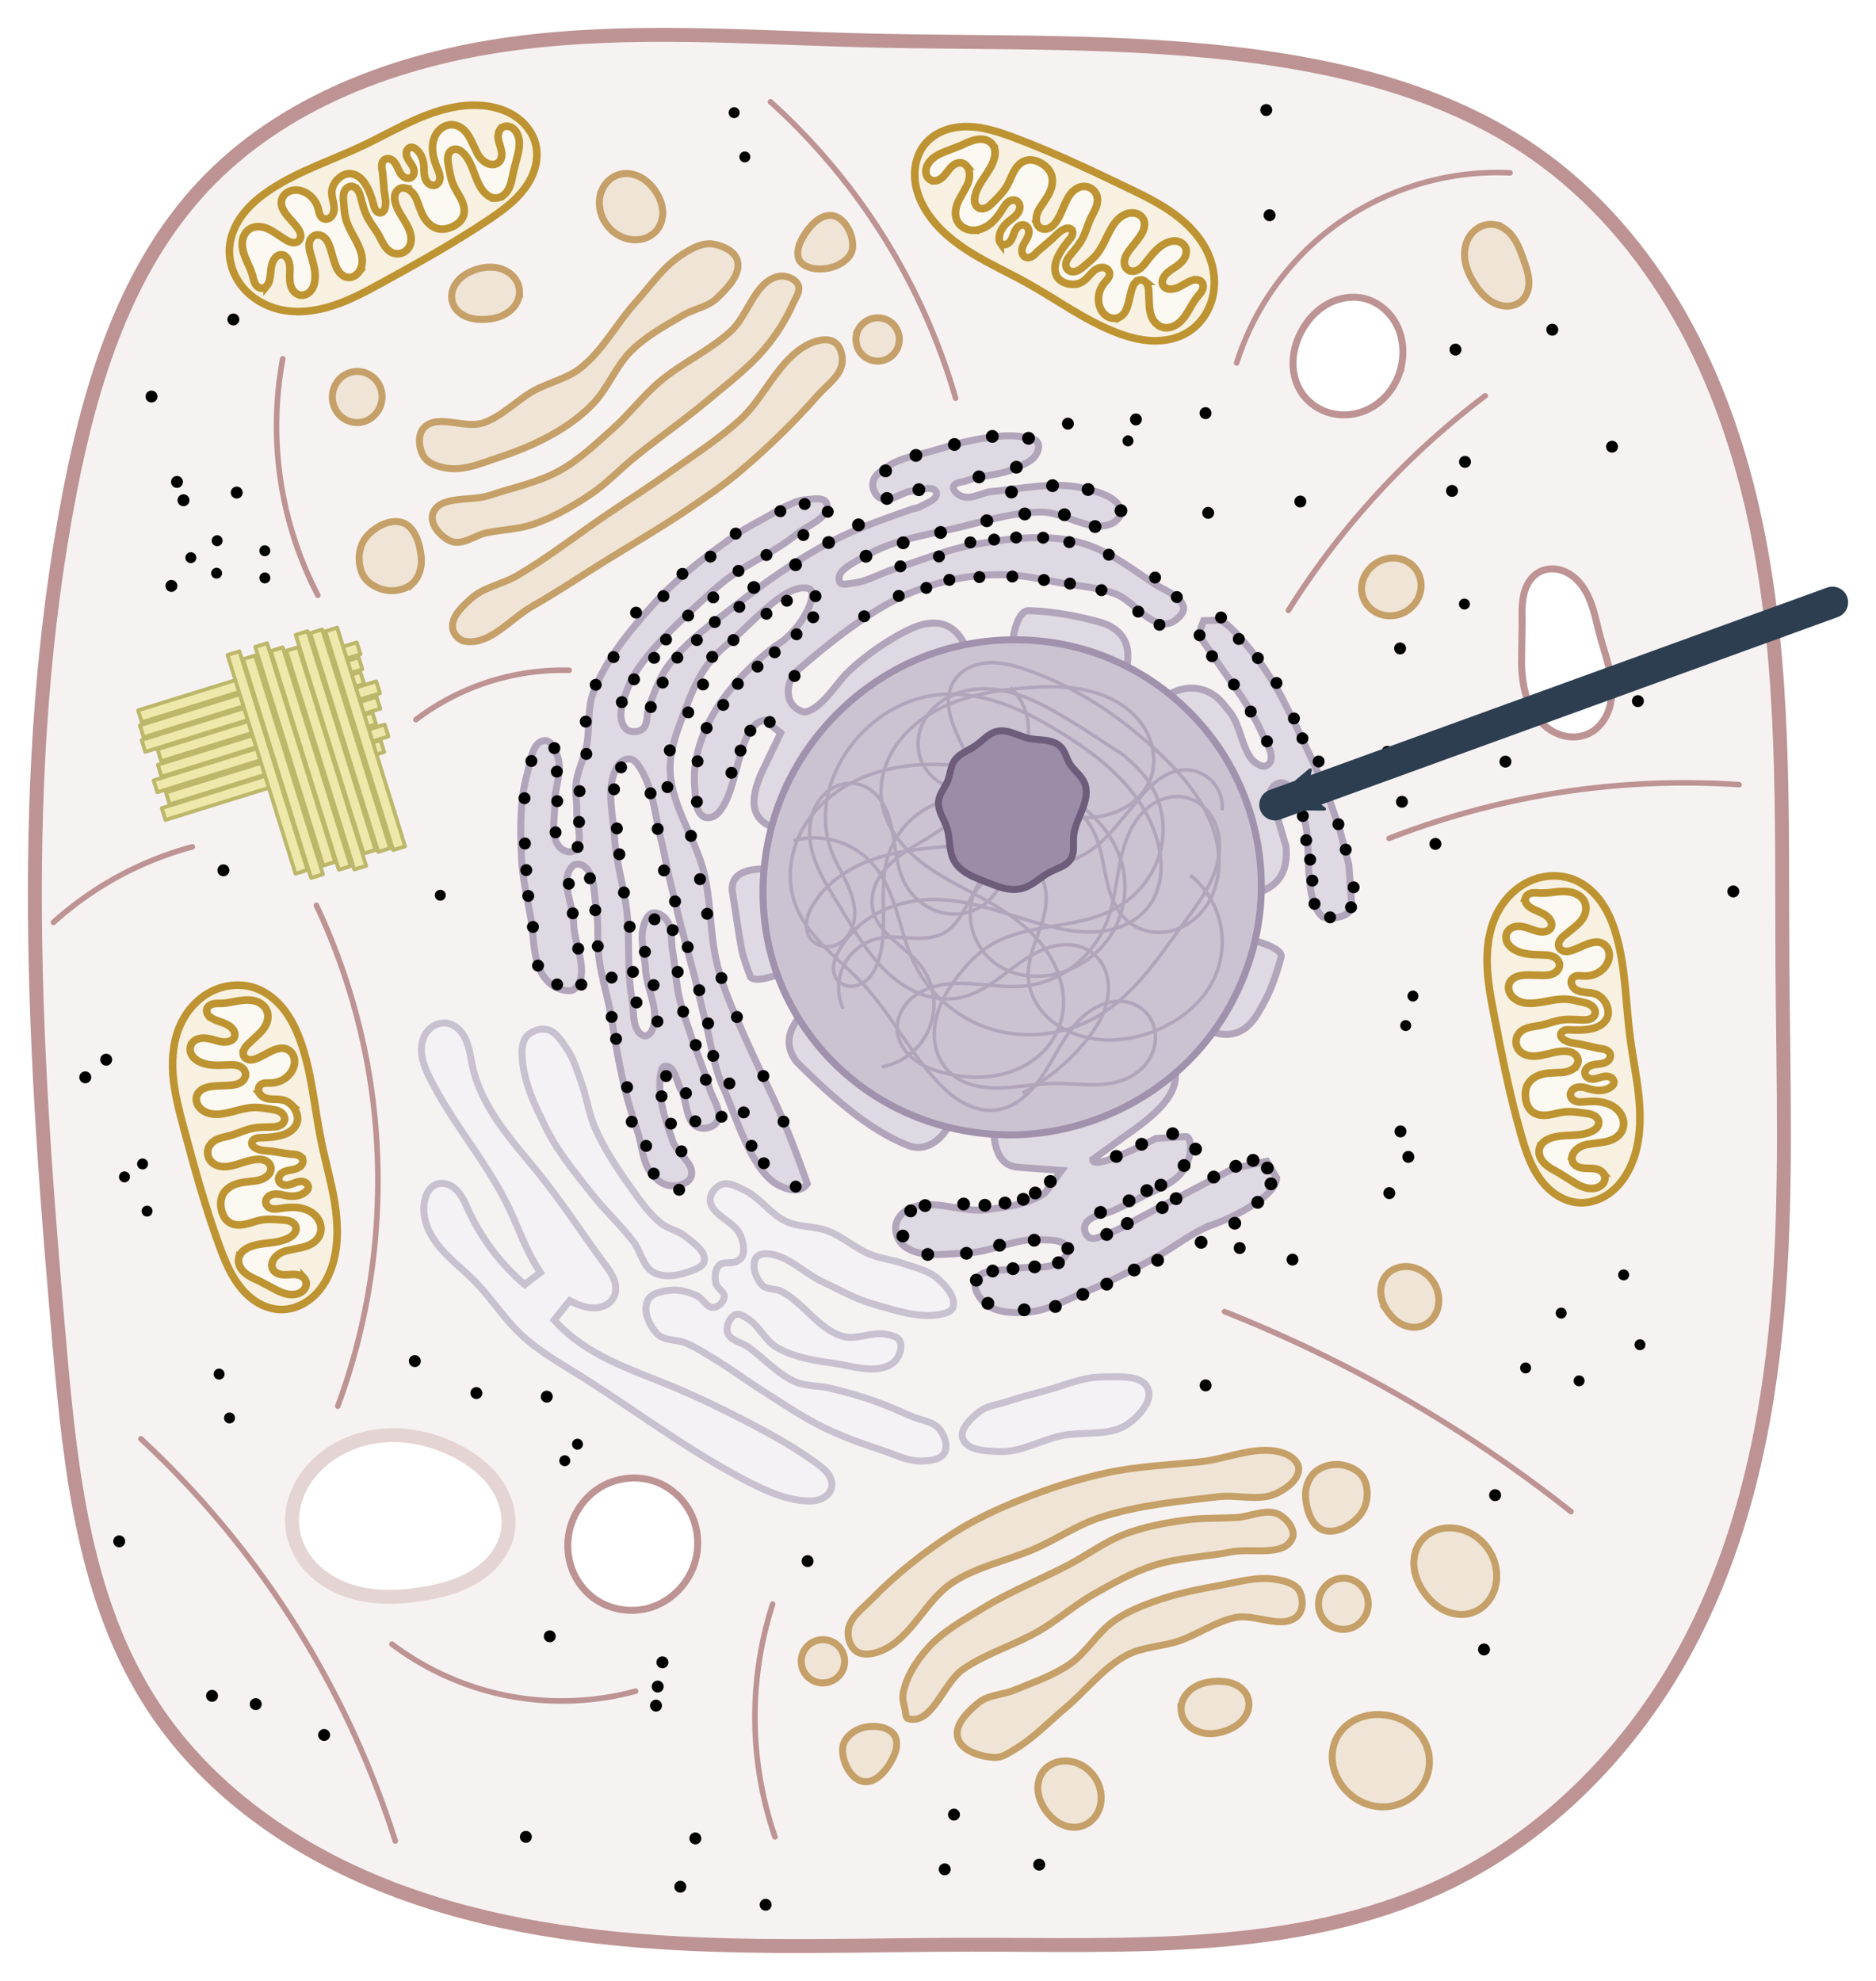 <?xml version="1.0" encoding="UTF-8" standalone="no"?>
<svg
   viewBox="0 0 269.221 284.284"
   height="1074.459"
   width="1017.528"
   version="1.1"
   id="svg760"
   sodipodi:docname="animal_cell_nuc.svg"
   inkscape:version="1.1.2 (b8e25be833, 2022-02-05)"
   xmlns:inkscape="http://www.inkscape.org/namespaces/inkscape"
   xmlns:sodipodi="http://sodipodi.sourceforge.net/DTD/sodipodi-0.dtd"
   xmlns:xlink="http://www.w3.org/1999/xlink"
   xmlns="http://www.w3.org/2000/svg"
   xmlns:svg="http://www.w3.org/2000/svg">
  <sodipodi:namedview
     id="namedview762"
     pagecolor="#ffffff"
     bordercolor="#000000"
     borderopacity="0.25"
     inkscape:pageshadow="2"
     inkscape:pageopacity="0.0"
     inkscape:pagecheckerboard="0"
     showgrid="false"
     inkscape:zoom="0.70826342"
     inkscape:cx="508.28546"
     inkscape:cy="537.22949"
     inkscape:current-layer="svg760" />
  <style
     id="style2"><![CDATA[.B{stroke-linejoin:round}.C{stroke:#bd9393}.D{fill:#efe4d5}.E{stroke:#c5a068}.F{stroke:#bd9431}.G{stroke-width:1}.H{fill:#f8f1e1}.I{fill:#fcf9f2}.J{stroke-linecap:round}.K{stroke-width:.917}]]></style>
  <defs
     id="defs14">
    <marker
       id="A"
       refX="0"
       refY="0"
       orient="auto"
       overflow="visible">
      <path
         transform="scale(-.6)"
         d="M8.719 4.034L-2.207.016 8.719-4.002c-1.745 2.372-1.735 5.617 0 8.035z"
         fill="#2c3e50"
         fill-rule="evenodd"
         stroke="#2c3e50"
         stroke-width=".625"
         class="B"
         id="path4" />
    </marker>
    <path
       id="B"
       d="M120.078 207.698c-.496-.759-.849-1.627-.92-2.531s.155-1.846.711-2.563c.486-.627 1.207-1.058 1.98-1.234s1.595-.103 2.343.162c1.471.522 2.637 1.807 3.058 3.31.293 1.047.233 2.205-.25 3.179a3.77 3.77 0 0 1-1.009 1.265 3.42 3.42 0 0 1-1.461.689c-.868.174-1.788-.019-2.562-.45s-1.406-1.087-1.891-1.828z" />
    <path
       id="C"
       d="M138.384 195.118c.004-.555.177-1.103.47-1.574s.703-.865 1.17-1.163c.935-.597 2.075-.803 3.184-.791.837.009 1.688.141 2.433.523a3.42 3.42 0 0 1 .994.756c.279.312.493.685.604 1.088a2.73 2.73 0 0 1-.005 1.419c-.123.462-.358.892-.664 1.26-.611.737-1.488 1.214-2.401 1.501-1.211.38-2.564.441-3.723-.073-.58-.257-1.101-.656-1.474-1.17s-.593-1.142-.589-1.777z" />
    <path
       id="D"
       d="M157.313 180.643a3.42 3.42 0 0 1 1.196-1.409 3.23 3.23 0 0 1 1.763-.546c.902-.005 1.794.4 2.398 1.07s.915 1.59.86 2.49c-.049.813-.394 1.607-.964 2.189s-1.363.944-2.176.979c-.567.024-1.139-.107-1.64-.372s-.93-.665-1.234-1.144a3.39 3.39 0 0 1-.517-1.602c-.034-.566.075-1.14.312-1.655z" />
    <path
       id="E"
       d="M90.005 189.32a2.87 2.87 0 0 1-1.304-2.474 2.87 2.87 0 0 1 1.436-2.4c.536-.306 1.173-.432 1.786-.352s1.196.365 1.635.799.732 1.014.819 1.625-.03 1.25-.33 1.79a2.89 2.89 0 0 1-4.042 1.012z" />
    <path
       id="F"
       d="M178.535-55.261c.242-1.009.775-1.937 1.476-2.701s1.567-1.368 2.498-1.825c1.862-.914 3.952-1.24 6.011-1.488 5.372-.647 10.787-.841 16.196-1.002 2.379-.071 4.773-.135 7.125.23s4.682 1.186 6.51 2.71c1.478 1.232 2.593 2.921 3.027 4.796s.161 3.925-.851 5.561c-.85 1.374-2.177 2.413-3.643 3.092s-3.07 1.016-4.676 1.19c-4.439.48-8.909-.252-13.371-.385-2.726-.081-5.458.062-8.178-.13s-5.47-.739-7.836-2.096c-1.401-.804-2.66-1.902-3.483-3.292s-1.182-3.088-.806-4.659z" />
    <path
       id="G"
       d="M186.472-59.137a1.79 1.79 0 0 1 .704.712c.166.295.263.625.32.958.152.887.032 1.795-.067 2.69s-.174 1.815.065 2.683c.075.274.184.544.364.763.09.11.198.206.321.277a.94.94 0 0 0 .403.127c.189.013.381-.039.545-.134s.304-.23.416-.383c.224-.307.338-.678.451-1.04.273-.876.563-1.761.61-2.678.036-.712-.075-1.425-.056-2.139.009-.357.052-.715.159-1.055s.282-.663.533-.916c.266-.269.612-.452.977-.553s.748-.122 1.126-.093c.563.043 1.13.202 1.579.546.479.367.791.923.94 1.508s.147 1.199.084 1.799l-.171 1.54c-.019.516.047 1.05.299 1.501.098.176.225.337.382.462a1.11 1.11 0 0 0 .546.239c.204.026.415-.016.6-.106s.345-.228.472-.39c.254-.324.373-.734.433-1.142.146-1.005-.042-2.025-.064-3.04-.011-.515.022-1.037.185-1.526s.465-.943.903-1.214c.363-.224.809-.311 1.229-.238s.811.305 1.076.639c.301.38.432.87.478 1.353s.016.969.034 1.454c.038 1.017.287 2.023.256 3.04-.026.858-.252 1.696-.416 2.539-.064.33-.119.669-.064 1.001a1.25 1.25 0 0 0 .174.469c.091.141.218.261.369.334.204.097.446.103.662.038s.409-.199.564-.363c.311-.328.473-.766.642-1.186.233-.581.491-1.154.641-1.761.332-1.346.11-2.76.18-4.144.031-.613.122-1.232.371-1.792s.67-1.062 1.23-1.315a1.79 1.79 0 0 1 .779-.165c.267.007.535.084.758.231.339.224.557.6.657.994s.09.807.047 1.211c-.083.787-.288 1.556-.408 2.339-.072.473-.112.968.038 1.423.075.227.197.441.37.607s.396.282.634.309.479-.037.684-.158.374-.299.503-.499c.258-.4.357-.88.446-1.348.228-1.204.444-2.469 1.191-3.441.185-.241.402-.461.656-.628s.546-.282.849-.307c.393-.032.803.095 1.088.367.172.164.296.374.369.6s.095.466.079.703c-.042.621-.339 1.193-.64 1.737-.167.301-.338.603-.459.925s-.191.671-.149 1.013c.031.251.129.503.32.668.163.141.383.207.599.205s.427-.07.617-.172c.421-.224.739-.603 1.008-.997s.504-.814.816-1.175c.176-.203.381-.389.627-.496a1.05 1.05 0 0 1 .391-.09c.134-.003.27.024.39.084a.87.87 0 0 1 .378.397c.082.167.117.355.121.541.008.372-.105.735-.179 1.1-.205 1.009-.117 2.058-.288 3.074-.093.552-.266 1.098-.583 1.559s-.79.83-1.337.946c-.571.122-1.18-.042-1.664-.367-.542-.365-.934-.912-1.261-1.478l-.98-1.696c-.16-.228-.342-.448-.578-.597-.118-.075-.248-.131-.385-.157a.85.85 0 0 0-.414.02c-.155.049-.292.148-.395.273s-.174.275-.216.432c-.084.314-.052.646.003.966.129.744.383 1.461.512 2.205a3.55 3.55 0 0 1 .058.91c-.026.304-.113.606-.282.86a1.58 1.58 0 0 1-.69.568c-.277.119-.586.162-.887.135-.602-.054-1.157-.387-1.56-.837-.346-.386-.592-.861-.716-1.364s-.128-1.035-.02-1.543l.153-.705c.029-.239.007-.494-.121-.698a.83.83 0 0 0-.515-.356c-.209-.048-.431-.021-.629.062a1.39 1.39 0 0 0-.51.381c-.139.162-.247.351-.331.547-.265.617-.311 1.319-.64 1.904-.189.335-.465.617-.788.826a2.88 2.88 0 0 1-1.069.41c-.373.065-.764.062-1.12-.067-.497-.179-.886-.593-1.116-1.068s-.312-1.01-.328-1.538c-.026-.854.116-1.703.291-2.539.057-.272.118-.552.066-.825-.026-.136-.082-.269-.171-.375a.58.58 0 0 0-.354-.203.62.62 0 0 0-.365.07c-.112.057-.209.14-.296.231-.262.272-.44.614-.577.966l-.363 1.072-.917 2.272c-.093.299-.165.609-.322.88-.078.135-.179.26-.303.355a.81.81 0 0 1-.431.169c-.144.01-.289-.027-.415-.096s-.234-.17-.318-.287c-.167-.234-.237-.526-.257-.814-.026-.37.025-.742.017-1.113-.004-.186-.023-.372-.072-.551s-.13-.351-.25-.493a.95.95 0 0 0-.312-.247.77.77 0 0 0-.389-.077.76.76 0 0 0-.332.107.91.91 0 0 0-.258.235c-.141.187-.212.42-.235.654-.053.548.149 1.098.085 1.645-.032.273-.137.548-.341.732a.77.77 0 0 1-.362.187c-.135.027-.279.012-.402-.049a.71.71 0 0 1-.227-.185c-.063-.076-.113-.161-.157-.249-.192-.386-.263-.825-.24-1.256s.139-.852.304-1.25c.226-.544.549-1.068.59-1.656.02-.294-.036-.6-.201-.844-.082-.122-.191-.228-.318-.301s-.274-.115-.422-.113c-.196.003-.386.083-.538.206s-.266.29-.345.469c-.159.358-.18.759-.212 1.149-.067.824-.195 1.655-.524 2.414s-.875 1.448-1.615 1.817a2.56 2.56 0 0 1-1.238.275c-.427-.017-.851-.156-1.195-.409-.432-.318-.722-.801-.879-1.314s-.187-1.056-.173-1.592l.05-1.865c-.039-.621-.203-1.257-.604-1.733-.164-.195-.368-.361-.603-.461a1.19 1.19 0 0 0-.749-.072c-.322.08-.591.315-.768.595s-.273.605-.34.93l-.19.977c-.081.322-.205.639-.417.895-.111.134-.245.249-.398.332a1.11 1.11 0 0 1-.498.136c-.177.004-.355-.039-.513-.119s-.297-.196-.409-.334c-.224-.275-.336-.63-.358-.984-.031-.484.097-.968.308-1.405s.502-.829.813-1.201l1.559-1.77c.49-.597.931-1.251 1.552-1.71.31-.23.664-.407 1.044-.478a1.74 1.74 0 0 1 1.127.15z" />
    <path
       id="H"
       d="M225.278 13.918h38.851v2.138h-38.851z" />
    <inkscape:path-effect
       lpeversion="0"
       is_visible="true"
       id="path-effect860"
       effect="spiro" />
  </defs>
  <g
     transform="translate(-208.986 -22.559)"
     id="g758">
    <path
       d="M219.051 92.907c3.068-15.758 8.077-31.807 19.032-43.542 11.423-12.237 28.126-18.374 44.722-20.572s33.422-.87 50.157-.444c18.841.48 37.779-.184 56.458 2.334 13.992 1.886 28.041 5.694 39.646 13.734 8.715 6.038 15.775 14.303 21.011 23.523s8.688 19.381 10.87 29.756c4.363 20.75 3.696 42.172 3.832 63.376.106 16.599.715 33.234-.726 49.771s-5.017 33.115-12.804 47.775c-7.928 14.925-20.357 27.653-35.702 34.733-20.664 9.534-44.415 8.299-67.173 8.301-15.002.001-30.026.622-44.995-.38s-30.008-3.687-43.626-9.981c-11.382-5.261-21.744-13.159-28.656-23.62-9.956-15.068-11.972-33.859-13.553-51.85-3.6-40.957-6.349-82.556 1.508-122.912z"
       fill="#f7f2f2"
       stroke-width="2"
       class="C"
       id="path16" />
    <path
       d="M350.357 85.428c-2.577.365-5.089 1.118-7.587 1.848-2.127.622-4.427.951-6.289 2.152-.909.587-2.054 1.297-2.223 2.365-.131.826.318 1.902 1.069 2.268 1.429.697 3.066-.928 4.651-1.054 1.121-.089 2.999-.844 3.365.218.333.964-1.393 1.539-2.283 2.038-.375.21-.831.229-1.236.372-4.053 1.431-8.147 2.844-11.942 4.86-4.691 2.491-9.043 5.611-13.243 8.864-3.415 2.645-7.073 5.174-9.671 8.625-1.305 1.733-2.024 3.847-2.819 5.866-.437 1.109-.075 2.748-1.065 3.413-.658.442-1.859.403-2.369-.203-1.327-1.576-.227-4.242.532-6.157.091-.23.192-.456.302-.676 1.944-3.91 7.342-8.814 10.547-11.803a48.44 48.44 0 0 1 2.695-2.342c3.275-2.631 7.313-4.214 10.56-6.88 1.576-1.294 4.907-2.439 4.275-4.378-.333-1.02-2.105-.621-3.175-.535-.907.073-1.751.514-2.584.88-.85.374-1.636.877-2.444 1.335-1.706.967-3.472 1.847-5.073 2.981-4.114 2.914-8.175 6.018-11.553 9.76-3.429 3.799-6.839 7.896-8.657 12.68-.921 2.423-.472 5.174-.988 7.714-.368 1.81-1.271 3.502-1.499 5.336-.165 1.321.138 2.662.103 3.993-.05 1.898 1.105 4.581-.445 5.678-.574.406-1.578-.011-2.036-.544-1.346-1.567-.633-4.094-.68-6.159-.051-2.247 1.116-4.586.436-6.729-.307-.966-.902-2.468-1.911-2.367-1.788.18-1.998 3.054-2.484 4.784-1.07 3.811-.977 7.891-.816 11.846.12 2.97.81 5.891 1.333 8.817.486 2.718.263 5.74 1.676 8.113.551.925 1.451 1.733 2.47 2.082.707.243 1.73.457 2.242-.089 2.129-2.27-.172-6.221-.233-9.333-.054-2.749-2.084-6.324-.119-8.248.384-.376 1.187-.272 1.612.057 1.596 1.234 1.381 3.813 1.728 5.801.422 2.418.088 4.919.41 7.352.34 2.574 1.114 5.073 1.603 7.623.432 2.255.729 4.534 1.175 6.786.367 1.851.754 3.7 1.236 5.525.461 1.743 1.036 3.453 1.583 5.171.625 1.963.661 4.253 1.94 5.869.684.864 1.717 1.658 2.816 1.729 1.044.067 2.515-.298 2.862-1.284.642-1.822-2.01-3.335-2.634-5.163-1.02-2.987-2.18-6.176-1.756-9.303.07-.517.168-1.372.689-1.406 1.364-.089 1.612 2.216 2.27 3.414.931 1.696.612 4.464 2.355 5.305.867.419 2.295.098 2.797-.723.873-1.426-.631-3.288-1.091-4.896-.753-2.634-1.869-5.151-2.725-7.754-.563-1.713-1.191-3.412-1.584-5.171-.493-2.208-.581-4.488-.965-6.718-.261-1.512.037-3.304-.908-4.513-.44-.562-1.24-1.078-1.935-.917-.645.149-1.03.925-1.239 1.553-.687 2.062.064 4.348.197 6.518.183 2.988 2.27 6.321.825 8.942-.202.366-.731.732-1.116.57-1.709-.72-1.321-3.487-1.654-5.311-.746-4.094-.27-8.327-.731-12.463-.401-3.594-1.556-7.095-1.768-10.705-.201-3.42-1.351-7.369.478-10.267.355-.563 1.102-1.033 1.761-.942.712.098 1.184.878 1.554 1.494 1.791 2.974 2.021 6.645 2.866 10.012.447 1.781.756 3.594 1.164 5.385l1.522 6.345 2.168 8.127 1.595 6.572c.684 2.754 1.074 5.604 2.098 8.25a21.14 21.14 0 0 0 .384.926c1.773 4.007 3.914 11.493 7.547 13.824.096.061 3.158 1.978 4.52.002-2.649-7.536-4.297-11.114-6.199-15.063-.539-1.12-2.475-5.252-4.208-9.279-.926-2.152-1.768-4.334-2.385-6.59-1.207-4.412-.945-9.124-2.002-13.574-1.196-5.037-4.676-9.57-4.883-14.742-.12-2.996 1.079-5.933 2.137-8.739.938-2.488 1.994-5.025 3.692-7.07.734-.885 1.562-1.676 2.445-2.412 3.367-2.804 8.375-8.901 11.625-7.93 1.495.447-.796 5.668-4.385 7.961-1.406.898-5.215 4.111-7.767 7.669-.147.204-2.445 3.121-3.606 7.11-.547 1.878-.797 3.888-.618 5.836.131 1.428.025 3.338 1.225 4.123.512.335 1.343.157 1.82-.225a3.47 3.47 0 0 0 .303-.274c3.035-3.09 2.72-12.734 6.664-13.302l2.327 1.802-2.854 5.962c-2.709 6.461.659 7.63 4.957 8.49 2.454.491 3.95 3.203 3.338 6.079-10.182-2.168-12.472-.53-12.406 2.013 1.261 8.376 1.411 8.908 1.571 9.436.249.82.705 2.134 1.01 2.935.401 1.053 3.871.172 7.707-1.952a4.988 4.988 20.02 0 1 6.628 2.415c-9.32 5.159-9.858 8.851-7.706 11.789 7.31 7.366 11.998 10.448 16.069 12.056 3.103 1.226 6.254-1.778 6.834-6.123a4.565 4.565 153.401 0 1 5.755-2.882c-1.287 10.107.675 11.976 3.374 12.135l6.03.442-2.398 3.243c-2.367 1.642-5.454 1.995-8.309 2.379-3.684.496-7.787-1.706-11.152-.126-.923.433-1.774 1.366-1.927 2.374-.161 1.063.344 2.343 1.2 2.993 2.374 1.805 5.911 1.088 8.892.989 3.615-.12 7.072-2.147 10.682-1.913 1.346.087 3.404-.048 3.858 1.223.275.768-.647 1.613-1.335 2.053-1.699 1.086-4.016.447-5.988.865-1.96.416-4.9-.166-5.787 1.631-.546 1.107.424 2.648 1.372 3.439 1.55 1.293 3.921 1.332 5.935 1.199 2.824-.186 5.416-1.675 8.031-2.757 3.512-1.453 6.911-3.178 10.245-5.002 2.287-1.251 4.366-2.867 6.681-4.067a13.94 13.94 0 0 1 1.623-.701c4.084-1.497 9.269-4.463 9.243-6.747l-1.402-2.375-4.775 1.01-6.595 3.456-6.492 3.426c-1.709.875-3.34 1.951-5.161 2.558-.798.266-1.759.892-2.482.462-.534-.317-.812-1.199-.574-1.772.618-1.488 2.867-1.475 4.311-2.191 1.224-.607 2.483-1.144 3.689-1.785 1.895-1.007 4.097-1.669 5.566-3.232 1.882-2.002 1.837-5.21.99-5.491l-4.391.262c-7.444 3.798-9.047 3.81-9.077 3.019l5.782-4.18c8.093-5.668 6.799-9.178 3.698-12.277a4.891 4.891 95.298 0 1 .639-6.887c7.368 7.362 11.275 6.183 13.547 2.441.58-.956 1.111-1.937 1.579-2.945.643-1.384 1.434-3.738 1.786-5.224.264-1.115-3.112-2.472-7.462-3.014a5.188 5.188 53.612 0 1-4.353-5.906c10.585 1.317 12.946-2.24 12.52-6.928-2.294-7.689-2.236-7.895-2.152-8.1.251-.612 1.063-1.158 1.708-1.01 1.594.366 2.118 2.565 2.708 4.09.346.893.552 1.821.691 2.767.513 3.484-.295 10.109 2.305 12.367 1.563.358 3.555.059 4.201-1.272l-.447-6.239-1.278-4.943-1.674-4.866c-.801-2.029-1.76-3.992-2.674-5.973l-2.52-5.305c-.979-1.926-1.914-3.886-3.093-5.696l-.446-.683c-2.401-3.656-5.571-7.226-6.829-7.605l-2.329.068-.727 1.987 3.184 4.656 2.957 4.211c1.08 1.722 2.179 3.453 2.966 5.327.545 1.299 1.714 2.742 1.197 4.052-.155.394-.683.747-1.093.644-2.985-.749-2.764-5.368-4.799-7.888l-.991-1.196c-2.836-3.332-7.617-2.549-10.011 1.124a5.21 5.21 169.345 0 1-7.241 1.362c5.828-8.945 3.99-12.767-.204-14.026-1.368-.411-5.983-1.599-10.359-1.687-1.548-.031-2.624 3.671-2.405 8.05a5.072 5.072 135.051 0 1-5.077 5.068c-.526-10.521-4.223-12.323-8.374-10.935-2.351.786-7.132 3.72-10.228 6.802-1.491 1.485-3.657 5.162-6.072 5.579-2.632-.669-2.901-3.475-1.446-5.592 8.302-7.314 13.633-10.452 17.746-11.952 1.393-.508 2.811-.944 4.242-1.303 2.746-.689 5.619-.929 8.449-.862 2.695.063 5.343.729 7.998 1.197 2.562.451 5.225.606 7.65 1.55 2.579 1.004 4.345 4.188 7.112 4.286.783.028 1.562-.492 2.093-1.068.326-.354.67-.87.55-1.336-.444-1.719-2.682-2.344-4.161-3.329-3.472-2.313-6.928-5.013-10.979-6.006-4.696-1.152-9.736-.525-14.503.284-3.979.675-8.024 2.35-12.003 3.631-1.935.623-3.749 1.751-5.769 1.972-.648.071-1.731.399-1.943-.217-.57-1.656 2.248-2.781 3.755-3.673 4.107-2.434 9.063-3.04 13.7-4.174 3.756-.919 7.538-2.082 11.404-2.123 3.436-.037 7.01 3.012 10.174 1.669.71-.301 1.466-1.146 1.316-1.902-.365-1.836-2.917-2.536-4.719-3.044-4.407-1.242-9.172-.097-13.731.321-1.457.133-2.957 1.194-4.332.696-.577-.209-1.337-.787-1.209-1.387.137-.639 1.166-.598 1.78-.82 2.462-.888 5.262-.821 7.587-2.023.737-.381 1.801-.838 2.304-1.499.405-.532.694-1.304.436-1.921-.342-.818-1.619-.788-2.495-.926-.628-.099-1.262-.127-2.113-.105s-1.918.172-2.967.321z"
       fill="#ded9e2"
       stroke="#b1a5bb"
       paint-order="markers fill stroke"
       id="path18" />
    <path
       d="M320.633 162.697c-3.246-8.697-2.758-18.672 1.104-27.114 3.778-8.257 10.74-15.02 19.128-18.498s18.117-3.623 26.582-.339a35.61 35.61 0 0 1 16.775 13.574 35.57 35.57 0 0 1 5.745 20.799c-.359 8.717-4.085 17.243-10.197 23.468s-14.548 10.1-23.249 10.738c-7.563.554-15.298-1.32-21.726-5.342s-11.51-10.182-14.162-17.287z"
       fill="#cbc3d2"
       stroke="#6d5d7b"
       paint-order="markers fill stroke"
       id="path20"
       style="font-variation-settings:normal;opacity:1;vector-effect:none;fill:#cbc3d2;fill-opacity:1;stroke:#a091ac;stroke-width:1;stroke-linecap:butt;stroke-linejoin:miter;stroke-miterlimit:4;stroke-dasharray:none;stroke-dashoffset:0;stroke-opacity:1;-inkscape-stroke:none;marker:none;marker-start:none;marker-mid:none;marker-end:none;paint-order:markers fill stroke;stop-color:#000000;stop-opacity:1" />
    <path
       d="M283.908 173.918c.112 3.801 1.882 7.432 3.591 10.829 1.682 3.345 4.142 6.247 6.45 9.196 1.858 2.373 4.11 4.423 5.941 6.818 1.086 1.42 1.378 3.664 2.978 4.459 1.634.812 3.763.337 5.463-.325.697-.271 1.653-.673 1.74-1.415.167-1.424-1.531-2.479-2.62-3.411-1.056-.904-2.586-1.119-3.66-2.002-1.82-1.496-3.165-3.506-4.528-5.428-1.816-2.561-3.558-5.217-4.83-8.088-.967-2.182-1.267-4.607-2.088-6.848-.566-1.544-1.025-3.172-1.95-4.531-.76-1.117-1.562-2.534-2.874-2.856-.98-.241-2.193.17-2.892.898-.646.673-.75 1.772-.722 2.704zm27.005 20.869c.096 2.202 3.444 2.985 4.315 5.009.398.927.66 2.066.305 3.01-.134.356-.499.599-.835.777-.767.407-1.941-.047-2.539.583-.589.619-.603 1.683-.449 2.524.141.772 1.31 1.244 1.208 2.022-.093.704-.821 1.428-1.53 1.484-1.002.079-1.543-1.337-2.467-1.732-1.162-.497-2.464-.887-3.719-.741-1.194.139-2.779.406-3.281 1.498-.689 1.498.223 3.567 1.37 4.752 1.027 1.061 2.864.77 4.215 1.367 1.656.732 3.176 1.743 4.716 2.695 2.088 1.29 4.054 2.771 6.129 4.083 2.914 1.844 5.775 3.805 8.872 5.323 2.692 1.319 5.534 2.325 8.382 3.26 1.86.611 3.714 1.603 5.67 1.53 1.137-.042 2.655-.144 3.221-1.131.577-1.005.054-2.5-.66-3.412-.905-1.157-2.651-1.266-3.997-1.854-1.793-.785-3.582-1.59-5.431-2.235-2.093-.73-4.232-1.336-6.391-1.84-1.597-.373-3.336-.223-4.842-.871-2.574-1.109-4.495-3.348-6.767-4.99-1.003-.725-2.712-.951-3.031-2.147-.239-.898.319-2.159 1.171-2.531.541-.237 1.181.24 1.686.546 1.694 1.028 2.523 3.175 4.238 4.169 2.398 1.39 5.26 1.869 8.006 2.248 2.846.392 6.295 1.689 8.619 0 .896-.651 1.45-2.138 1.026-3.161-.272-.656-1.206-.814-1.9-.966-2.078-.453-4.341.884-6.374.262-3.461-1.06-5.521-4.791-8.741-6.444-.854-.439-2.077-.194-2.74-.889-.884-.926-1.463-2.508-1.011-3.705.167-.442.714-.747 1.185-.78 3.157-.221 5.702 2.749 8.581 4.064 2.329 1.064 4.566 2.403 7.031 3.096 3.361.944 7.015 2.312 10.382 1.388.514-.141 1.149-.469 1.253-.991.298-1.485-1.085-2.954-2.204-3.975-1.343-1.226-3.279-1.592-4.993-2.202-1.532-.545-3.198-.68-4.704-1.293-2.16-.879-3.944-2.553-6.123-3.383-1.906-.726-4.116-.496-5.967-1.353-2.268-1.05-3.734-3.436-5.992-4.505-1.018-.482-2.225-1.191-3.281-.801-.863.319-1.653 1.322-1.612 2.241zm36.247 34.244c.626 1.74 3.386 1.761 5.234 1.843 3.045.136 5.882-1.609 8.861-2.257 3.207-.698 7.028.166 9.689-1.755 1.556-1.123 3.522-3.293 2.758-5.053-.877-2.017-4.192-1.622-6.391-1.641-2.946-.026-5.748 1.3-8.597 2.047-1.783.468-3.564.949-5.315 1.524-1.329.437-2.858.568-3.934 1.461-1.147.951-2.808 2.428-2.304 3.83z"
       fill="#f4f2f5"
       stroke="#c9c1d0"
       paint-order="markers fill stroke"
       id="path22" />
    <g
       transform="rotate(357.759)"
       id="g422">
      <circle
         cy="98.862"
         cx="347.793"
         r=".921"
         paint-order="markers fill stroke"
         id="circle24" />
      <circle
         cy="99.81"
         cx="342.308"
         r=".921"
         paint-order="markers fill stroke"
         id="circle26" />
      <circle
         cy="101.164"
         cx="336.734"
         r=".921"
         paint-order="markers fill stroke"
         id="circle28" />
      <circle
         cy="103.206"
         cx="332.291"
         r=".921"
         paint-order="markers fill stroke"
         id="circle30" />
      <circle
         cy="107.173"
         cx="332.335"
         r=".921"
         paint-order="markers fill stroke"
         id="circle32" />
      <circle
         cy="106.093"
         cx="336.965"
         r=".921"
         paint-order="markers fill stroke"
         id="circle34" />
      <circle
         cy="104.591"
         cx="345.652"
         r=".921"
         paint-order="markers fill stroke"
         id="circle36" />
      <circle
         cy="103.417"
         cx="351.068"
         r=".921"
         paint-order="markers fill stroke"
         id="circle38" />
      <circle
         cy="99.336"
         cx="352.972"
         r=".921"
         paint-order="markers fill stroke"
         id="circle40" />
      <circle
         cy="106.947"
         cx="350.222"
         r=".921"
         paint-order="markers fill stroke"
         id="circle42" />
      <circle
         cy="106.264"
         cx="356.15"
         r=".921"
         paint-order="markers fill stroke"
         id="circle44" />
      <circle
         cy="107.016"
         cx="361.229"
         r=".921"
         paint-order="markers fill stroke"
         id="circle46" />
      <circle
         cy="110.243"
         cx="365.825"
         r=".921"
         paint-order="markers fill stroke"
         id="circle48" />
      <circle
         cy="110.501"
         cx="357.689"
         r=".921"
         paint-order="markers fill stroke"
         id="circle50" />
      <circle
         cy="112.369"
         cx="362.02"
         r=".921"
         paint-order="markers fill stroke"
         id="circle52" />
      <circle
         cy="110.173"
         cx="352.012"
         r=".921"
         paint-order="markers fill stroke"
         id="circle54" />
      <circle
         cy="110.928"
         cx="346.526"
         r=".921"
         paint-order="markers fill stroke"
         id="circle56" />
      <circle
         cy="112.347"
         cx="339.832"
         r=".921"
         paint-order="markers fill stroke"
         id="circle58" />
      <circle
         cy="113.621"
         cx="334.419"
         r=".921"
         paint-order="markers fill stroke"
         id="circle60" />
      <circle
         cy="115.337"
         cx="329.004"
         r=".921"
         paint-order="markers fill stroke"
         id="circle62" />
      <circle
         cy="110.802"
         cx="328.103"
         r=".921"
         paint-order="markers fill stroke"
         id="circle64" />
      <circle
         cy="113.165"
         cx="323.719"
         r=".921"
         paint-order="markers fill stroke"
         id="circle66" />
      <circle
         cy="116.159"
         cx="318.86"
         r=".921"
         paint-order="markers fill stroke"
         id="circle68" />
      <circle
         cy="119.19"
         cx="312.748"
         r=".921"
         paint-order="markers fill stroke"
         id="circle70" />
      <circle
         cy="111.941"
         cx="320.14"
         r=".857"
         paint-order="markers fill stroke"
         id="circle72" />
      <circle
         cy="114.606"
         cx="314.738"
         r=".857"
         paint-order="markers fill stroke"
         id="circle74" />
      <circle
         cy="116.726"
         cx="310.639"
         r=".857"
         paint-order="markers fill stroke"
         id="circle76" />
      <circle
         cy="120.385"
         cx="306.87"
         r=".857"
         paint-order="markers fill stroke"
         id="circle78" />
      <circle
         cy="122.852"
         cx="303.163"
         r=".857"
         paint-order="markers fill stroke"
         id="circle80" />
      <circle
         cy="126.16"
         cx="299.866"
         r=".857"
         paint-order="markers fill stroke"
         id="circle82" />
      <circle
         cy="128.722"
         cx="298.051"
         r=".857"
         paint-order="markers fill stroke"
         id="circle84" />
      <circle
         cy="131.691"
         cx="295.05"
         r=".857"
         paint-order="markers fill stroke"
         id="circle86" />
      <circle
         cy="134.893"
         cx="293.177"
         r=".857"
         paint-order="markers fill stroke"
         id="circle88" />
      <circle
         cy="135.757"
         cx="297.306"
         r=".857"
         paint-order="markers fill stroke"
         id="circle90" />
      <circle
         cy="126.41"
         cx="304.282"
         r=".857"
         paint-order="markers fill stroke"
         id="circle92" />
      <circle
         cy="128.824"
         cx="301.382"
         r=".857"
         paint-order="markers fill stroke"
         id="circle94" />
      <circle
         cy="132.314"
         cx="299.141"
         r=".857"
         paint-order="markers fill stroke"
         id="circle96" />
      <circle
         cy="123.924"
         cx="306.951"
         r=".857"
         paint-order="markers fill stroke"
         id="circle98" />
      <circle
         cy="121.885"
         cx="310.561"
         r=".857"
         paint-order="markers fill stroke"
         id="circle100" />
      <circle
         cy="108.403"
         cx="316.979"
         r=".857"
         paint-order="markers fill stroke"
         id="circle102" />
      <circle
         cy="107.505"
         cx="320.506"
         r=".857"
         paint-order="markers fill stroke"
         id="circle104" />
      <circle
         cy="108.74"
         cx="323.768"
         r=".857"
         paint-order="markers fill stroke"
         id="circle106" />
      <circle
         cy="111.363"
         cx="310.451"
         r=".857"
         paint-order="markers fill stroke"
         id="circle108" />
      <circle
         cy="116.838"
         cx="302.583"
         r=".857"
         paint-order="markers fill stroke"
         id="circle110" />
      <circle
         cy="122.137"
         cx="295.719"
         r=".857"
         paint-order="markers fill stroke"
         id="circle112" />
      <circle
         cy="114.521"
         cx="306.703"
         r=".857"
         paint-order="markers fill stroke"
         id="circle114" />
      <circle
         cy="119.926"
         cx="299.729"
         r=".857"
         paint-order="markers fill stroke"
         id="circle116" />
      <circle
         cy="128.383"
         cx="292.237"
         r=".857"
         paint-order="markers fill stroke"
         id="circle118" />
      <circle
         cy="132.259"
         cx="289.527"
         r=".857"
         paint-order="markers fill stroke"
         id="circle120" />
      <circle
         cy="137.48"
         cx="287.889"
         r=".857"
         paint-order="markers fill stroke"
         id="circle122" />
      <circle
         cy="142.12"
         cx="287.795"
         r=".857"
         paint-order="markers fill stroke"
         id="circle124" />
      <circle
         cy="147.42"
         cx="286.616"
         r=".857"
         paint-order="markers fill stroke"
         id="circle126" />
      <circle
         cy="151.837"
         cx="286.367"
         r=".857"
         paint-order="markers fill stroke"
         id="circle128" />
      <circle
         cy="155.418"
         cx="286.019"
         r=".857"
         paint-order="markers fill stroke"
         id="circle130" />
      <circle
         cy="153.191"
         cx="282.941"
         r=".857"
         paint-order="markers fill stroke"
         id="circle132" />
      <circle
         cy="148.729"
         cx="283.357"
         r=".857"
         paint-order="markers fill stroke"
         id="circle134" />
      <circle
         cy="144.487"
         cx="283.464"
         r=".857"
         paint-order="markers fill stroke"
         id="circle136" />
      <circle
         cy="141.102"
         cx="283.241"
         r=".857"
         paint-order="markers fill stroke"
         id="circle138" />
      <circle
         cy="142.825"
         cx="279.873"
         r=".857"
         paint-order="markers fill stroke"
         id="circle140" />
      <circle
         cy="148.123"
         cx="278.679"
         r=".857"
         paint-order="markers fill stroke"
         id="circle142" />
      <circle
         cy="154.621"
         cx="278.486"
         r=".857"
         paint-order="markers fill stroke"
         id="circle144" />
      <circle
         cy="158.443"
         cx="278.53"
         r=".857"
         paint-order="markers fill stroke"
         id="circle146" />
      <circle
         cy="162.159"
         cx="278.667"
         r=".857"
         paint-order="markers fill stroke"
         id="circle148" />
      <circle
         cy="166.631"
         cx="279.163"
         r=".857"
         paint-order="markers fill stroke"
         id="circle150" />
      <circle
         cy="172.206"
         cx="279.68"
         r=".857"
         paint-order="markers fill stroke"
         id="circle152" />
      <circle
         cy="175.013"
         cx="282.31"
         r=".857"
         paint-order="markers fill stroke"
         id="circle154" />
      <circle
         cy="175.175"
         cx="285.78"
         r=".857"
         paint-order="markers fill stroke"
         id="circle156" />
      <circle
         cy="169.999"
         cx="285.537"
         r=".857"
         paint-order="markers fill stroke"
         id="circle158" />
      <circle
         cy="164.898"
         cx="284.95"
         r=".857"
         paint-order="markers fill stroke"
         id="circle160" />
      <circle
         cy="160.643"
         cx="284.554"
         r=".857"
         paint-order="markers fill stroke"
         id="circle162" />
      <circle
         cy="159.971"
         cx="287.612"
         r=".857"
         paint-order="markers fill stroke"
         id="circle164" />
      <circle
         cy="164.58"
         cx="288.202"
         r=".857"
         paint-order="markers fill stroke"
         id="circle166" />
      <circle
         cy="169.759"
         cx="288.357"
         r=".857"
         paint-order="markers fill stroke"
         id="circle168" />
      <circle
         cy="174.331"
         cx="290.167"
         r=".857"
         paint-order="markers fill stroke"
         id="circle170" />
      <circle
         cy="179.971"
         cx="289.954"
         r=".857"
         paint-order="markers fill stroke"
         id="circle172" />
      <circle
         cy="183.156"
         cx="290.454"
         r=".857"
         paint-order="markers fill stroke"
         id="circle174" />
      <circle
         cy="190.136"
         cx="291.767"
         r=".857"
         paint-order="markers fill stroke"
         id="circle176" />
      <circle
         cy="195.12"
         cx="292.237"
         r=".857"
         paint-order="markers fill stroke"
         id="circle178" />
      <circle
         cy="198.663"
         cx="294.167"
         r=".857"
         paint-order="markers fill stroke"
         id="circle180" />
      <circle
         cy="202.683"
         cx="295.106"
         r=".857"
         paint-order="markers fill stroke"
         id="circle182" />
      <circle
         cy="205.143"
         cx="298.655"
         r=".857"
         paint-order="markers fill stroke"
         id="circle184" />
      <circle
         cy="199.64"
         cx="299.206"
         r=".857"
         paint-order="markers fill stroke"
         id="circle186" />
      <circle
         cy="195.614"
         cx="297.848"
         r=".857"
         paint-order="markers fill stroke"
         id="circle188" />
      <circle
         cy="191.636"
         cx="296.655"
         r=".857"
         paint-order="markers fill stroke"
         id="circle190" />
      <circle
         cy="188.761"
         cx="297.423"
         r=".857"
         paint-order="markers fill stroke"
         id="circle192" />
      <circle
         cy="191.337"
         cx="300.174"
         r=".857"
         paint-order="markers fill stroke"
         id="circle194" />
      <circle
         cy="195.416"
         cx="301.362"
         r=".857"
         paint-order="markers fill stroke"
         id="circle196" />
      <circle
         cy="194.903"
         cx="305.153"
         r=".857"
         paint-order="markers fill stroke"
         id="circle198" />
      <circle
         cy="189.507"
         cx="303.104"
         r=".857"
         paint-order="markers fill stroke"
         id="circle200" />
      <circle
         cy="184.477"
         cx="301.847"
         r=".857"
         paint-order="markers fill stroke"
         id="circle202" />
      <circle
         cy="179.623"
         cx="300.232"
         r=".857"
         paint-order="markers fill stroke"
         id="circle204" />
      <circle
         cy="173.892"
         cx="299.671"
         r=".857"
         paint-order="markers fill stroke"
         id="circle206" />
      <circle
         cy="167.865"
         cx="299.193"
         r=".857"
         paint-order="markers fill stroke"
         id="circle208" />
      <circle
         cy="166.22"
         cx="296.639"
         r=".857"
         paint-order="markers fill stroke"
         id="circle210" />
      <circle
         cy="170.828"
         cx="295.083"
         r=".857"
         paint-order="markers fill stroke"
         id="circle212" />
      <circle
         cy="175.647"
         cx="296.137"
         r=".857"
         paint-order="markers fill stroke"
         id="circle214" />
      <circle
         cy="180.889"
         cx="296.483"
         r=".857"
         paint-order="markers fill stroke"
         id="circle216" />
      <circle
         cy="178.039"
         cx="293.59"
         r=".857"
         paint-order="markers fill stroke"
         id="circle218" />
      <circle
         cy="173.635"
         cx="293.254"
         r=".857"
         paint-order="markers fill stroke"
         id="circle220" />
      <circle
         cy="167.141"
         cx="293.037"
         r=".857"
         paint-order="markers fill stroke"
         id="circle222" />
      <circle
         cy="162.206"
         cx="292.411"
         r=".857"
         paint-order="markers fill stroke"
         id="circle224" />
      <circle
         cy="156.695"
         cx="291.965"
         r=".857"
         paint-order="markers fill stroke"
         id="circle226" />
      <circle
         cy="152.976"
         cx="291.753"
         r=".857"
         paint-order="markers fill stroke"
         id="circle228" />
      <circle
         cy="147.348"
         cx="291.564"
         r=".857"
         paint-order="markers fill stroke"
         id="circle230" />
      <circle
         cy="144.24"
         cx="292.703"
         r=".857"
         paint-order="markers fill stroke"
         id="circle232" />
      <circle
         cy="148.128"
         cx="296.783"
         r=".857"
         paint-order="markers fill stroke"
         id="circle234" />
      <circle
         cy="153.28"
         cx="297.603"
         r=".857"
         paint-order="markers fill stroke"
         id="circle236" />
      <circle
         cy="159.262"
         cx="298.27"
         r=".857"
         paint-order="markers fill stroke"
         id="circle238" />
      <circle
         cy="163.762"
         cx="299.687"
         r=".857"
         paint-order="markers fill stroke"
         id="circle240" />
      <circle
         cy="170.389"
         cx="301.241"
         r=".857"
         paint-order="markers fill stroke"
         id="circle242" />
      <circle
         cy="176.635"
         cx="302.658"
         r=".857"
         paint-order="markers fill stroke"
         id="circle244" />
      <circle
         cy="181.448"
         cx="303.742"
         r=".857"
         paint-order="markers fill stroke"
         id="circle246" />
      <circle
         cy="190.176"
         cx="306.459"
         r=".857"
         paint-order="markers fill stroke"
         id="circle248" />
      <circle
         cy="186.127"
         cx="304.291"
         r=".857"
         paint-order="markers fill stroke"
         id="circle250" />
      <circle
         cy="194.406"
         cx="308.346"
         r=".857"
         paint-order="markers fill stroke"
         id="circle252" />
      <circle
         cy="199.24"
         cx="309.283"
         r=".857"
         paint-order="markers fill stroke"
         id="circle254" />
      <circle
         cy="201.815"
         cx="310.949"
         r=".857"
         paint-order="markers fill stroke"
         id="circle256" />
      <circle
         cy="205.339"
         cx="315.389"
         r=".857"
         paint-order="markers fill stroke"
         id="circle258" />
      <circle
         cy="195.957"
         cx="314.01"
         r=".857"
         paint-order="markers fill stroke"
         id="circle260" />
      <circle
         cy="189.302"
         cx="311.373"
         r=".857"
         paint-order="markers fill stroke"
         id="circle262" />
      <circle
         cy="180.689"
         cx="307.914"
         r=".857"
         paint-order="markers fill stroke"
         id="circle264" />
      <circle
         cy="175.017"
         cx="305.915"
         r=".857"
         paint-order="markers fill stroke"
         id="circle266" />
      <circle
         cy="165.718"
         cx="304.22"
         r=".857"
         paint-order="markers fill stroke"
         id="circle268" />
      <circle
         cy="160.717"
         cx="303.391"
         r=".857"
         paint-order="markers fill stroke"
         id="circle270" />
      <circle
         cy="154.46"
         cx="302.338"
         r=".857"
         paint-order="markers fill stroke"
         id="circle272" />
      <circle
         cy="147.328"
         cx="299.239"
         r=".857"
         paint-order="markers fill stroke"
         id="circle274" />
      <circle
         cy="142.076"
         cx="299.785"
         r=".857"
         paint-order="markers fill stroke"
         id="circle276" />
      <circle
         cy="136.736"
         cx="302.639"
         r=".857"
         paint-order="markers fill stroke"
         id="circle278" />
      <circle
         cy="132.816"
         cx="304.913"
         r=".857"
         paint-order="markers fill stroke"
         id="circle280" />
      <circle
         cy="128.905"
         cx="306.387"
         r=".857"
         paint-order="markers fill stroke"
         id="circle282" />
      <circle
         cy="126.619"
         cx="309.527"
         r=".857"
         paint-order="markers fill stroke"
         id="circle284" />
      <circle
         cy="123.03"
         cx="314.412"
         r=".857"
         paint-order="markers fill stroke"
         id="circle286" />
      <circle
         cy="121.274"
         cx="317.412"
         r=".857"
         paint-order="markers fill stroke"
         id="circle288" />
      <circle
         cy="120.784"
         cx="321.537"
         r=".857"
         paint-order="markers fill stroke"
         id="circle290" />
      <circle
         cy="123.795"
         cx="321.089"
         r=".857"
         paint-order="markers fill stroke"
         id="circle292" />
      <circle
         cy="126.136"
         cx="318.612"
         r=".857"
         paint-order="markers fill stroke"
         id="circle294" />
      <circle
         cy="128.606"
         cx="315.373"
         r=".857"
         paint-order="markers fill stroke"
         id="circle296" />
      <circle
         cy="130.56"
         cx="312.832"
         r=".857"
         paint-order="markers fill stroke"
         id="circle298" />
      <circle
         cy="132.923"
         cx="309.912"
         r=".857"
         paint-order="markers fill stroke"
         id="circle300" />
      <circle
         cy="135.854"
         cx="307.7"
         r=".857"
         paint-order="markers fill stroke"
         id="circle302" />
      <circle
         cy="139.075"
         cx="305.189"
         r=".857"
         paint-order="markers fill stroke"
         id="circle304" />
      <circle
         cy="143.8"
         cx="303.704"
         r=".857"
         paint-order="markers fill stroke"
         id="circle306" />
      <circle
         cy="149.603"
         cx="303.378"
         r=".857"
         paint-order="markers fill stroke"
         id="circle308" />
      <circle
         cy="145.639"
         cx="308.494"
         r=".857"
         paint-order="markers fill stroke"
         id="circle310" />
      <circle
         cy="142.508"
         cx="309.93"
         r=".857"
         paint-order="markers fill stroke"
         id="circle312" />
      <circle
         cy="139.714"
         cx="311.439"
         r=".857"
         paint-order="markers fill stroke"
         id="circle314" />
      <circle
         cy="138.573"
         cx="314.271"
         r=".857"
         paint-order="markers fill stroke"
         id="circle316" />
      <circle
         cy="132.108"
         cx="318.087"
         r=".857"
         paint-order="markers fill stroke"
         id="circle318" />
      <circle
         cy="123.938"
         cx="328.411"
         r=".857"
         paint-order="markers fill stroke"
         id="circle320" />
      <circle
         cy="121.218"
         cx="333.479"
         r=".857"
         paint-order="markers fill stroke"
         id="circle322" />
      <circle
         cy="120.219"
         cx="337.471"
         r=".857"
         paint-order="markers fill stroke"
         id="circle324" />
      <circle
         cy="119.196"
         cx="340.829"
         r=".857"
         paint-order="markers fill stroke"
         id="circle326" />
      <circle
         cy="118.96"
         cx="345.153"
         r=".857"
         paint-order="markers fill stroke"
         id="circle328" />
      <circle
         cy="113.497"
         cx="350.641"
         r=".857"
         paint-order="markers fill stroke"
         id="circle330" />
      <circle
         cy="119.067"
         cx="349.879"
         r=".857"
         paint-order="markers fill stroke"
         id="circle332" />
      <circle
         cy="119.747"
         cx="354.391"
         r=".857"
         paint-order="markers fill stroke"
         id="circle334" />
      <circle
         cy="120.411"
         cx="358.099"
         r=".857"
         paint-order="markers fill stroke"
         id="circle336" />
      <circle
         cy="121.523"
         cx="362.58"
         r=".857"
         paint-order="markers fill stroke"
         id="circle338" />
      <circle
         cy="124.811"
         cx="367.731"
         r=".857"
         paint-order="markers fill stroke"
         id="circle340" />
      <circle
         cy="126.82"
         cx="370.709"
         r=".857"
         paint-order="markers fill stroke"
         id="circle342" />
      <circle
         cy="122.938"
         cx="373.35"
         r=".857"
         paint-order="markers fill stroke"
         id="circle344" />
      <circle
         cy="120.019"
         cx="370.338"
         r=".857"
         paint-order="markers fill stroke"
         id="circle346" />
      <circle
         cy="116.483"
         cx="363.835"
         r=".857"
         paint-order="markers fill stroke"
         id="circle348" />
      <circle
         cy="114.457"
         cx="358.242"
         r=".857"
         paint-order="markers fill stroke"
         id="circle350" />
      <circle
         cy="113.675"
         cx="354.513"
         r=".857"
         paint-order="markers fill stroke"
         id="circle352" />
      <circle
         cy="113.672"
         cx="347.475"
         r=".857"
         paint-order="markers fill stroke"
         id="circle354" />
      <circle
         cy="113.937"
         cx="344.05"
         r=".857"
         paint-order="markers fill stroke"
         id="circle356" />
      <circle
         cy="115.781"
         cx="339.466"
         r=".857"
         paint-order="markers fill stroke"
         id="circle358" />
      <circle
         cy="116.981"
         cx="333.885"
         r=".857"
         paint-order="markers fill stroke"
         id="circle360" />
      <circle
         cy="144.132"
         cx="385.469"
         r=".857"
         paint-order="markers fill stroke"
         id="circle362" />
      <circle
         cy="139.777"
         cx="383.304"
         r=".857"
         paint-order="markers fill stroke"
         id="circle364" />
      <circle
         cy="135.797"
         cx="381.041"
         r=".857"
         paint-order="markers fill stroke"
         id="circle366" />
      <circle
         cy="131.62"
         cx="378.064"
         r=".857"
         paint-order="markers fill stroke"
         id="circle368" />
      <circle
         cy="128.54"
         cx="376.4"
         r=".857"
         paint-order="markers fill stroke"
         id="circle370" />
      <circle
         cy="126.115"
         cx="379.573"
         r=".857"
         paint-order="markers fill stroke"
         id="circle372" />
      <circle
         cy="129.298"
         cx="382"
         r=".857"
         paint-order="markers fill stroke"
         id="circle374" />
      <circle
         cy="135.821"
         cx="387.16"
         r=".857"
         paint-order="markers fill stroke"
         id="circle376" />
      <circle
         cy="141.001"
         cx="389.461"
         r=".857"
         paint-order="markers fill stroke"
         id="circle378" />
      <circle
         cy="147.312"
         cx="392.763"
         r=".857"
         paint-order="markers fill stroke"
         id="circle380" />
      <circle
         cy="132.142"
         cx="384.631"
         r=".857"
         paint-order="markers fill stroke"
         id="circle382" />
      <circle
         cy="156.421"
         cx="395.24"
         r=".857"
         paint-order="markers fill stroke"
         id="circle384" />
      <circle
         cy="160.106"
         cx="396.155"
         r=".857"
         paint-order="markers fill stroke"
         id="circle386" />
      <circle
         cy="165.551"
         cx="397.076"
         r=".857"
         paint-order="markers fill stroke"
         id="circle388" />
      <circle
         cy="168.396"
         cx="396.59"
         r=".857"
         paint-order="markers fill stroke"
         id="circle390" />
      <circle
         cy="169.724"
         cx="393.526"
         r=".857"
         paint-order="markers fill stroke"
         id="circle392" />
      <circle
         cy="167.698"
         cx="391.374"
         r=".857"
         paint-order="markers fill stroke"
         id="circle394" />
      <circle
         cy="164.363"
         cx="391.19"
         r=".857"
         paint-order="markers fill stroke"
         id="circle396" />
      <circle
         cy="161.341"
         cx="390.993"
         r=".857"
         paint-order="markers fill stroke"
         id="circle398" />
      <circle
         cy="158.531"
         cx="390.534"
         r=".857"
         paint-order="markers fill stroke"
         id="circle400" />
      <circle
         cy="155.037"
         cx="390.19"
         r=".857"
         paint-order="markers fill stroke"
         id="circle402" />
      <circle
         cy="206.036"
         cx="351.935"
         r=".921"
         paint-order="markers fill stroke"
         id="circle404" />
      <circle
         cy="207.604"
         cx="349.706"
         r=".921"
         paint-order="markers fill stroke"
         id="circle406" />
      <circle
         cy="208.435"
         cx="347.944"
         r=".921"
         paint-order="markers fill stroke"
         id="circle408" />
      <circle
         cy="208.871"
         cx="345.31"
         r=".921"
         paint-order="markers fill stroke"
         id="circle410" />
      <circle
         cy="209.08"
         cx="342.409"
         r=".921"
         paint-order="markers fill stroke"
         id="circle412" />
      <circle
         cy="208.782"
         cx="339.369"
         r=".921"
         paint-order="markers fill stroke"
         id="circle414" />
      <circle
         cy="208.79"
         cx="333.832"
         r=".921"
         paint-order="markers fill stroke"
         id="circle416" />
      <circle
         cy="209.468"
         cx="331.735"
         r=".921"
         paint-order="markers fill stroke"
         id="circle418" />
      <circle
         cy="213.033"
         cx="330.473"
         r=".921"
         paint-order="markers fill stroke"
         id="circle420" />
    </g>
    <circle
       id="I"
       cy="214.892"
       cx="344.293"
       transform="rotate(357.759)"
       r=".921"
       paint-order="markers fill stroke" />
    <g
       transform="rotate(357.759)"
       id="g495">
      <circle
         cy="214.366"
         cx="349.286"
         r=".921"
         paint-order="markers fill stroke"
         id="circle425" />
      <circle
         cy="217.738"
         cx="352.636"
         r=".921"
         paint-order="markers fill stroke"
         id="circle427" />
      <circle
         cy="218.189"
         cx="349.204"
         r=".921"
         paint-order="markers fill stroke"
         id="circle429" />
      <circle
         cy="218.326"
         cx="346.085"
         r=".921"
         paint-order="markers fill stroke"
         id="circle431" />
      <circle
         cy="218.551"
         cx="343.16"
         r=".921"
         paint-order="markers fill stroke"
         id="circle433" />
      <circle
         cy="219.772"
         cx="340.772"
         r=".921"
         paint-order="markers fill stroke"
         id="circle435" />
      <circle
         cy="223.159"
         cx="342.291"
         r=".921"
         paint-order="markers fill stroke"
         id="circle437" />
      <circle
         cy="224.294"
         cx="347.464"
         r=".921"
         paint-order="markers fill stroke"
         id="circle439" />
      <circle
         cy="223.99"
         cx="351.949"
         r=".921"
         paint-order="markers fill stroke"
         id="circle441" />
      <circle
         cy="222.414"
         cx="355.952"
         r=".921"
         paint-order="markers fill stroke"
         id="circle443" />
      <circle
         cy="221.075"
         cx="359.444"
         r=".921"
         paint-order="markers fill stroke"
         id="circle445" />
      <circle
         cy="219.2"
         cx="363.458"
         r=".921"
         paint-order="markers fill stroke"
         id="circle447" />
      <circle
         cy="217.931"
         cx="366.873"
         r=".921"
         paint-order="markers fill stroke"
         id="circle449" />
      <circle
         cy="215.603"
         cx="373.212"
         r=".921"
         paint-order="markers fill stroke"
         id="circle451" />
      <circle
         cy="213.056"
         cx="378.14"
         r=".921"
         paint-order="markers fill stroke"
         id="circle453" />
      <circle
         cy="210.187"
         cx="381.553"
         r=".921"
         paint-order="markers fill stroke"
         id="circle455" />
      <circle
         cy="207.61"
         cx="383.553"
         r=".921"
         paint-order="markers fill stroke"
         id="circle457" />
      <circle
         cy="205.325"
         cx="383.123"
         r=".921"
         paint-order="markers fill stroke"
         id="circle459" />
      <circle
         cy="204.142"
         cx="381.12"
         r=".921"
         paint-order="markers fill stroke"
         id="circle461" />
      <circle
         cy="204.898"
         cx="378.606"
         r=".921"
         paint-order="markers fill stroke"
         id="circle463" />
      <circle
         cy="206.319"
         cx="375.385"
         r=".921"
         paint-order="markers fill stroke"
         id="circle465" />
      <circle
         cy="209.199"
         cx="369.867"
         r=".921"
         paint-order="markers fill stroke"
         id="circle467" />
      <circle
         cy="210.41"
         cx="367.837"
         r=".921"
         paint-order="markers fill stroke"
         id="circle469" />
      <circle
         cy="212.493"
         cx="362.735"
         r=".921"
         paint-order="markers fill stroke"
         id="circle471" />
      <circle
         cy="213.948"
         cx="359.719"
         r=".921"
         paint-order="markers fill stroke"
         id="circle473" />
      <circle
         cy="215.739"
         cx="354.05"
         r=".921"
         paint-order="markers fill stroke"
         id="circle475" />
      <circle
         cy="210.751"
         cx="358.954"
         r=".921"
         paint-order="markers fill stroke"
         id="circle477" />
      <circle
         cy="209.25"
         cx="363.116"
         r=".921"
         paint-order="markers fill stroke"
         id="circle479" />
      <circle
         cy="207.893"
         cx="365.713"
         r=".921"
         paint-order="markers fill stroke"
         id="circle481" />
      <circle
         cy="207.177"
         cx="367.765"
         r=".921"
         paint-order="markers fill stroke"
         id="circle483" />
      <circle
         cy="204.501"
         cx="371.199"
         r=".921"
         paint-order="markers fill stroke"
         id="circle485" />
      <circle
         cy="202.205"
         cx="372.933"
         r=".921"
         paint-order="markers fill stroke"
         id="circle487" />
      <circle
         cy="199.877"
         cx="369.742"
         r=".921"
         paint-order="markers fill stroke"
         id="circle489" />
      <circle
         cy="201.211"
         cx="365.237"
         r=".921"
         paint-order="markers fill stroke"
         id="circle491" />
      <circle
         cy="202.809"
         cx="361.536"
         r=".921"
         paint-order="markers fill stroke"
         id="circle493" />
    </g>
    <g
       transform="matrix(1.09 -.043 .043 1.09 -100.232 2.291)"
       class="D E K"
       id="g509">
      <path
         d="M408.85 232.201c-3.106 1.108-6.178 2.389-9.019 4.062-3.948 2.324-7.694 5.065-11.016 8.219-1.223 1.161-2.917 2.236-3.232 3.892-.19.996.132 2.289.948 2.89.881.649 2.257.432 3.284.052 4.072-1.505 6.026-6.407 9.757-8.626 3.348-1.991 7.358-2.565 10.98-4 2.984-1.183 5.755-2.943 8.849-3.796 5.032-1.388 10.317-1.68 15.522-2.079 2.556-.196 5.339.868 7.69-.154 1.318-.573 2.932-1.658 3.002-3.092.042-.858-.823-1.664-1.606-2.017-3.436-1.55-7.533.333-11.296.574-4.066.26-8.171.254-12.187.942-3.971.68-7.88 1.78-11.675 3.133zm38.798-2.041c-.856.762-1.325 2.044-1.282 3.189.062 1.635.644 3.817 2.172 4.402 1.71.655 3.997-.583 5.1-2.045.917-1.216 1.133-3.173.47-4.544-.524-1.082-1.855-1.756-3.044-1.936-1.167-.176-2.535.148-3.416.933zm-25.293 7.105c-2.64.892-4.969 2.528-7.485 3.727-3.716 1.771-7.644 3.113-11.24 5.117-2.745 1.53-5.677 2.959-7.836 5.243-1.505 1.593-2.844 3.528-3.34 5.662-.161.692.022 1.429.161 2.126.087.435-.009 1.143.417 1.264 3.126.889 4.721-4.531 7.47-6.264 3.151-1.986 6.884-2.874 10.17-4.627 2.511-1.34 4.739-3.172 7.263-4.487 2.629-1.369 5.308-2.73 8.165-3.521 3.329-.921 6.858-.835 10.27-1.372 2.689-.423 6.804.97 8.036-1.457.531-1.045-.535-2.553-1.536-3.164-1.619-.988-3.793.098-5.69.13-2.257.038-4.525-.152-6.77.074-2.721.274-5.466.673-8.057 1.549zm19.655 6.709c-2.44-.513-4.992.179-7.462.517-2.946.403-5.904.894-8.737 1.795-1.829.582-3.662 1.27-5.274 2.313-2.266 1.467-3.728 3.982-6.005 5.433s-4.924 2.221-7.459 3.148c-1.569.574-3.457.478-4.786 1.49-1.416 1.078-3.3 2.762-2.884 4.492.428 1.781 2.922 2.609 4.747 2.769.994.087 1.933-.558 2.808-1.036 2.465-1.347 4.505-3.358 6.725-5.078 2.817-2.182 5.161-5.103 8.371-6.65 2.137-1.03 4.661-.92 6.933-1.601 2.55-.764 4.864-2.323 7.487-2.777 2.699-.467 6.173 1.925 8.218.103.833-.742.87-2.346.343-3.329-.538-1.004-1.911-1.355-3.026-1.59zm-55.367 17.447c-1.092.334-2.265 1.294-2.418 2.426-.235 1.74.869 4.271 2.597 4.583 1.812.327 3.493-1.863 4.233-3.548.351-.8.451-1.956-.12-2.617-.952-1.104-2.898-1.269-4.292-.843z"
         paint-order="markers fill stroke"
         id="path497" />
      <g
         transform="translate(290.522 65.481)"
         id="g507">
        <use
           xlink:href="#B"
           paint-order="markers fill stroke"
           id="use499" />
        <use
           xlink:href="#C"
           paint-order="markers fill stroke"
           id="use501" />
        <use
           xlink:href="#D"
           paint-order="markers fill stroke"
           id="use503" />
        <use
           xlink:href="#E"
           paint-order="markers fill stroke"
           id="use505" />
      </g>
    </g>
    <g
       transform="matrix(-.251 -1.062 1.062 -.251 352.88 386.228)"
       class="F G"
       id="g515">
      <use
         xlink:href="#F"
         class="H"
         id="use511" />
      <use
         xlink:href="#G"
         class="I"
         id="use513" />
    </g>
    <g
       transform="matrix(.969 .502 -.502 .969 141.081 7.048)"
       id="J"
       class="F G">
      <use
         xlink:href="#F"
         class="H"
         id="use517" />
      <use
         xlink:href="#G"
         class="I"
         id="use519" />
    </g>
    <g
       transform="matrix(-.174 -1.077 1.077 -.174 526.079 377.82)"
       class="F G"
       id="g526">
      <use
         xlink:href="#F"
         class="H"
         id="use522" />
      <use
         xlink:href="#G"
         class="I"
         id="use524" />
    </g>
    <path
       d="M410.193 74.556a9.4 9.4 0 0 1-1.925 4.389c-1.012 1.259-2.381 2.236-3.914 2.746s-3.226.545-4.767.061-2.919-1.492-3.815-2.837c-.849-1.275-1.252-2.824-1.228-4.355s.463-3.043 1.178-4.397c.865-1.639 2.157-3.076 3.779-3.974s3.58-1.228 5.374-.762c1.87.486 3.475 1.822 4.409 3.514s1.214 3.709.91 5.617zm19.566 30.168c-.584.345-1.062.855-1.414 1.436s-.579 1.23-.718 1.894c-.278 1.328-.208 2.7-.206 4.057l-.082 5.595c.043 1.865.264 3.749.939 5.488s1.836 3.334 3.446 4.275a6.14 6.14 0 0 0 2.644.839c.931.067 1.881-.105 2.714-.525 1.149-.58 2.034-1.615 2.557-2.791s.701-2.485.653-3.77c-.095-2.572-1.056-5.018-1.718-7.505-.632-2.378-1.029-4.903-2.435-6.923-.703-1.01-1.664-1.867-2.817-2.298a4.51 4.51 0 0 0-1.81-.29 3.85 3.85 0 0 0-1.753.517z"
       fill="#fff"
       class="C"
       id="path528" />
    <g
       transform="rotate(357.759)"
       id="g536">
      <circle
         cy="115.694"
         cx="229.236"
         r=".857"
         paint-order="markers fill stroke"
         id="circle530" />
      <circle
         cy="168.273"
         cx="451.492"
         r=".857"
         paint-order="markers fill stroke"
         id="circle532" />
      <circle
         cy="102.676"
         cx="239.124"
         r=".857"
         paint-order="markers fill stroke"
         id="circle534" />
    </g>
    <circle
       id="K"
       cy="96.724"
       cx="378.497"
       transform="rotate(357.759)"
       r=".857"
       paint-order="markers fill stroke" />
    <g
       transform="matrix(.808 -.251 .248 .798 43.325 169.938)"
       id="L"
       fill="#eee8aa"
       stroke="#bdb76b"
       stroke-dasharray="none"
       stroke-miterlimit="4"
       stroke-width=".649"
       class="B">
      <use
         xlink:href="#H"
         paint-order="markers fill stroke"
         id="use539" />
      <path
         d="M224.82 16.471h38.851v2.138H224.82z"
         paint-order="markers fill stroke"
         id="path541" />
      <use
         xlink:href="#H"
         x="-0.916"
         y="5.036"
         paint-order="markers fill stroke"
         id="use543" />
      <use
         xlink:href="#H"
         x="1.191"
         y="7.382"
         paint-order="markers fill stroke"
         id="use545" />
      <use
         xlink:href="#H"
         x="0.458"
         y="9.934"
         paint-order="markers fill stroke"
         id="use547" />
      <path
         d="M224.27 26.197h38.851v2.138H224.27z"
         paint-order="markers fill stroke"
         id="path549" />
      <use
         xlink:href="#H"
         x="0.38"
         y="14.894"
         paint-order="markers fill stroke"
         id="use551" />
      <use
         xlink:href="#H"
         x="-1.086"
         y="17.239"
         paint-order="markers fill stroke"
         id="use553" />
    </g>
    <use
       transform="matrix(-0 1 -1 0 381.874 -116.171)"
       xlink:href="#L"
       id="use556" />
    <path
       d="M272.628 169.372c-.485.015-.967.155-1.389.397-.562.323-1.017.821-1.316 1.397-.494.952-.556 2.084-.356 3.138s.644 2.044 1.123 3.004c3.224 6.466 8.132 11.984 11.27 18.492 1.3 2.695 2.288 5.545 3.796 8.129.246.422.508.836.784 1.239l-2.258 1.741c-3.405-2.907-6.172-6.558-8.051-10.622-.467-1.011-.897-2.071-1.667-2.875-.385-.402-.855-.733-1.385-.904s-1.122-.175-1.635.042c-.42.178-.772.497-1.031.873s-.427.809-.537 1.252c-.292 1.174-.182 2.429.2 3.577s1.025 2.197 1.785 3.138c1.52 1.884 3.489 3.347 5.183 5.076 2.277 2.325 4.042 5.119 6.377 7.386 2.431 2.361 5.4 4.076 8.278 5.866 4.057 2.525 7.989 5.244 11.968 7.889 4.178 2.777 8.417 5.48 12.891 7.749 2.441 1.238 5.009 2.362 7.737 2.586.81.067 1.649.048 2.401-.259a2.79 2.79 0 0 0 1.001-.679c.275-.299.474-.672.543-1.073.056-.328.024-.668-.072-.987s-.256-.616-.453-.885c-.393-.537-.925-.955-1.458-1.353-3.228-2.408-6.775-4.351-10.354-6.198s-7.208-3.608-10.932-5.143c-4.345-1.791-8.872-3.303-12.719-6.002a24.18 24.18 0 0 1-3.846-3.357l2.251-2.795a9.35 9.35 0 0 0 1.466.673c.869.308 1.809.48 2.716.312a3.3 3.3 0 0 0 1.273-.515 2.64 2.64 0 0 0 .894-1.034c.186-.394.261-.835.245-1.27s-.121-.864-.281-1.269c-.319-.81-.848-1.517-1.364-2.218-3.036-4.126-5.835-8.427-9.02-12.439-1.95-2.456-4.043-4.802-5.853-7.362s-3.347-5.372-4.025-8.434c-.28-1.266-.416-2.578-.922-3.772-.253-.597-.601-1.16-1.069-1.609s-1.063-.778-1.704-.873c-.16-.024-.322-.033-.484-.028z"
       fill="#f4f2f5"
       stroke="#c9c1d0"
       paint-order="markers fill stroke"
       id="path558" />
    <path
       d="M303.401 235.33c2.244.918 4.077 2.777 5.001 5.019a9.76 9.76 0 0 1 .078 7.102c-1.034 2.725-3.348 4.947-6.132 5.81s-5.978.325-8.289-1.452a9.23 9.23 0 0 1-3.032-4.187c-.589-1.645-.708-3.451-.368-5.164.542-2.726 2.288-5.203 4.704-6.577s5.465-1.604 8.038-.551z"
       fill="#fff"
       class="C"
       id="path560" />
    <g
       transform="matrix(-1.09 .043 -.043 -1.09 762.25 329.961)"
       class="D E K"
       id="g574">
      <path
         d="M400.773 235.838c-3.748 2.926-7.297 6.129-10.581 9.568-1.199 1.255-2.976 2.315-3.311 4.017-.191.971.077 2.256.88 2.835.889.641 2.281.366 3.289-.067 4.161-1.787 6.078-6.755 9.553-9.659 2.945-2.46 6.278-4.417 9.494-6.511 2.734-1.781 5.556-3.423 8.329-5.145 4.095-2.542 8.013-5.388 12.266-7.655 1.983-1.057 4.42-1.325 6.151-2.758 1.17-.968 2.664-2.216 2.61-3.734-.028-.793-.726-1.672-1.499-1.851-3.272-.755-6.145 2.718-9.13 4.256-3.264 1.682-6.391 3.617-9.583 5.431-3.704 2.106-7.481 4.09-11.103 6.333-2.512 1.556-5.034 3.118-7.363 4.937zm43.631-13.029c-.87.784-1.267 2.129-1.208 3.299.087 1.729.656 4.04 2.267 4.672 1.695.665 4-.524 5.09-1.983.942-1.261 1.071-3.282.397-4.704-.542-1.144-1.885-1.926-3.131-2.148-1.156-.206-2.543.078-3.415.865zm-29.834 15.4c-3.342 2.494-6.868 4.741-10.159 7.304-2.575 2.006-5.299 3.889-7.49 6.308-1.527 1.686-2.861 3.584-3.857 5.629-.392.805-1.171 1.742-.809 2.561.382.865 1.646 1.372 2.575 1.191 3.14-.611 4.11-4.949 6.562-7.002 2.903-2.43 6.537-3.862 9.522-6.189 2.33-1.817 4.213-4.155 6.498-6.029 2.289-1.878 4.548-3.885 7.198-5.206 2.898-1.445 6.177-1.949 9.284-2.861 2.507-.735 6.584.324 7.549-2.104.537-1.351-.922-3.146-2.251-3.735-1.461-.646-3.126.661-4.701.929-2.059.35-4.201.285-6.201.885-2.698.81-5.239 2.138-7.64 3.611-2.185 1.34-4.026 3.175-6.08 4.709zm24.788-.501c-2.355-.448-4.704.538-6.973 1.175-2.722.765-5.398 1.79-7.875 3.153-1.685.927-3.291 2.043-4.679 3.374-2.087 2.003-3.212 4.888-5.362 6.824-2.024 1.822-4.517 3.06-6.916 4.35-1.469.79-3.309.959-4.557 2.065-1.397 1.239-3.27 2.956-2.908 4.788.26 1.312 1.913 2.152 3.231 2.377 1.372.234 2.792-.518 3.994-1.22 2.535-1.478 4.333-3.964 6.386-6.061 2.637-2.694 4.547-6.169 7.609-8.368 1.851-1.329 4.231-1.711 6.263-2.742 2.334-1.184 4.278-3.206 6.789-3.944s5.989 1.498 7.835-.353c.884-.887.77-2.662.157-3.755-.558-.996-1.918-1.458-2.995-1.663zm-51.873 24.468c-1.123.322-2.384 1.17-2.578 2.307-.284 1.66.783 4.085 2.432 4.43 1.829.383 3.625-1.767 4.441-3.42.387-.784.536-1.917-.006-2.549-.905-1.056-2.854-1.179-4.288-.767z"
         paint-order="markers fill stroke"
         id="path562" />
      <g
         transform="translate(290.522 65.481)"
         id="g572">
        <use
           xlink:href="#B"
           paint-order="markers fill stroke"
           id="use564" />
        <use
           xlink:href="#C"
           paint-order="markers fill stroke"
           id="use566" />
        <use
           xlink:href="#D"
           paint-order="markers fill stroke"
           id="use568" />
        <use
           xlink:href="#E"
           paint-order="markers fill stroke"
           id="use570" />
      </g>
    </g>
    <g
       fill="none"
       stroke="#b1a5bb"
       stroke-width=".5"
       id="g584">
      <path
         d="M322.879 143.194a11.26 11.26 0 0 1 11.486 3.522c1.666 1.953 2.61 4.412 3.365 6.866s1.362 4.971 2.484 7.28c2.247 4.622 6.578 8.159 11.531 9.529s10.446.579 14.862-2.051c5.167-3.077 8.605-8.295 12.157-13.148 2.14-2.923 4.451-5.924 5.078-9.491.313-1.784.168-3.679-.623-5.309-.395-.815-.949-1.556-1.637-2.144s-1.512-1.022-2.394-1.229c-.941-.22-1.938-.178-2.869.08s-1.8.728-2.552 1.335c-1.505 1.214-2.526 2.945-3.185 4.763-1.318 3.636-1.291 7.654-2.626 11.284-.905 2.461-2.439 4.696-4.448 6.381s-4.494 2.809-7.094 3.149c-3.688.482-7.43-.591-11.135-.265-1.853.163-3.717.703-5.182 1.849-.732.573-1.354 1.294-1.775 2.124s-.635 1.769-.571 2.696c.056.822.328 1.623.749 2.33s.989 1.323 1.635 1.833c1.293 1.02 2.877 1.606 4.477 1.999 3.138.769 6.509.83 9.551-.256 1.521-.543 2.947-1.37 4.135-2.464s2.137-2.457 2.695-3.973c.608-1.651.746-3.46.484-5.199s-.918-3.409-1.833-4.912c-1.829-3.005-4.643-5.296-7.647-7.126-3.301-2.011-6.896-3.541-10.038-5.791-1.571-1.125-3.026-2.434-4.176-3.988s-1.988-3.361-2.262-5.274c-.378-2.641.347-5.38 1.773-7.634s3.519-4.042 5.852-5.336c3.975-2.205 8.576-3.003 13.108-3.35 2.222-.17 4.462-.239 6.675.025s4.406.874 6.334 1.991 3.582 2.766 4.509 4.793 1.079 4.439.214 6.493c-.508 1.206-1.347 2.261-2.367 3.079s-2.22 1.402-3.477 1.765c-2.514.725-5.209.566-7.772.039-2.227-.458-4.389-1.185-6.592-1.748s-4.481-.966-6.745-.756c-2.402.223-4.737 1.152-6.622 2.658s-3.31 3.584-4.013 5.891c-.726 2.38-.685 4.916-.643 7.404s.074 5.025-.669 7.4c-.202.647-.463 1.28-.828 1.851s-.839 1.08-1.416 1.436-1.261.552-1.937.497-1.337-.373-1.759-.903c-.46-.578-.607-1.361-.521-2.094s.383-1.426.736-2.075c1.332-2.447 3.494-4.403 5.989-5.641s5.311-1.775 8.097-1.719c5.641.114 10.935 2.565 16.418 3.897 2.429.59 4.952.962 7.427.62s4.916-1.466 6.458-3.433c1.024-1.307 1.609-2.929 1.793-4.579s-.022-3.329-.463-4.93c-.944-3.425-2.953-6.494-5.425-9.046s-5.399-4.621-8.422-6.488c-2.77-1.711-5.655-3.274-8.743-4.303s-6.402-1.511-9.622-1.03c-5.004.748-9.526 3.856-12.357 8.049-1.381 2.046-2.392 4.356-2.83 6.785s-.291 4.978.544 7.3c.549 1.526 1.381 2.932 2.09 4.391s1.306 3.018 1.331 4.64c.012.811-.122 1.629-.444 2.374s-.835 1.413-1.502 1.874-1.492.705-2.3.631-1.59-.477-2.08-1.124c-.529-.699-.689-1.63-.571-2.498s.493-1.683.945-2.434c1.885-3.128 5.129-5.257 8.578-6.461s7.125-1.572 10.766-1.862c2.69-.214 5.447-.383 8.043.355 1.298.369 2.541.968 3.572 1.839s1.843 2.021 2.218 3.317c.318 1.098.317 2.27.137 3.399s-.534 2.222-.918 3.299c-.766 2.154-1.668 4.35-1.535 6.632.118 2.024 1.073 3.957 2.487 5.41s3.265 2.441 5.218 2.989c3.788 1.062 7.933.475 11.49-1.206 3.171-1.498 5.989-3.926 7.477-7.101 1.158-2.472 1.462-5.334.848-7.994s-2.141-5.1-4.264-6.814"
         id="path576" />
      <path
         d="M353.991 121.18a8.69 8.69 0 0 1 2.099 9.098 8.69 8.69 0 0 1-7.405 5.687c-1.624.136-3.299-.205-4.697-1.043s-2.505-2.179-2.979-3.739c-.373-1.226-.352-2.562.012-3.791s1.065-2.35 1.976-3.252c1.822-1.803 4.43-2.68 6.993-2.722s5.089.692 7.424 1.75 4.507 2.437 6.699 3.767l5.933 3.883c1.859 1.463 3.533 3.219 4.592 5.334 1.484 2.963 1.648 6.539.531 9.659s-3.482 5.755-6.42 7.289c-2.766 1.443-5.918 1.913-8.994 2.431s-6.227 1.135-8.855 2.815c-1.657 1.059-3.037 2.501-4.255 4.045-1.572 1.993-2.924 4.238-3.399 6.732-.237 1.247-.248 2.544.04 3.78s.882 2.409 1.76 3.325c.898.937 2.072 1.584 3.312 1.966s2.549.507 3.846.496c2.596-.022 5.162-.581 7.758-.639 1.798-.04 3.593.161 5.391.185s3.638-.141 5.281-.87c.937-.415 1.796-1.012 2.488-1.767s1.214-1.671 1.48-2.66a5.66 5.66 0 0 0-.014-3.035c-.287-.984-.869-1.884-1.67-2.523-.763-.609-1.71-.973-2.681-1.082s-1.962.031-2.883.356c-1.842.65-3.361 2.008-4.559 3.55s-2.116 3.278-3.107 4.961-2.076 3.343-3.536 4.64c-1.149 1.021-2.546 1.807-4.066 2.031-1.664.246-3.379-.197-4.854-1.005s-2.732-1.963-3.87-3.201c-3.943-4.289-6.595-9.64-10.574-13.896-1.716-1.836-3.659-3.445-5.425-5.233s-3.381-3.799-4.248-6.158c-1.187-3.226-.85-6.922.646-10.017s4.087-5.597 7.099-7.253 6.431-2.496 9.86-2.734 6.878.112 10.26.726c4.122.749 8.239 1.921 11.771 4.174s6.448 5.7 7.365 9.789c.739 3.298.107 6.882-1.715 9.729s-4.811 4.921-8.115 5.635c-1.506.325-3.078.376-4.591.087s-2.968-.923-4.172-1.884c-2.194-1.752-3.459-4.607-3.281-7.41s1.793-5.475 4.191-6.936"
         id="path578" />
      <path
         d="M329.986 167.322c-.907-1.965-.865-4.343.109-6.275s2.861-3.38 4.979-3.82c1.593-.331 3.241-.116 4.866-.041.813.038 1.631.04 2.436-.079s1.599-.363 2.292-.79c1.21-.746 2.021-1.985 2.722-3.222s1.349-2.535 2.363-3.531c.846-.831 1.914-1.412 3.035-1.798s2.298-.586 3.475-.725c2.355-.279 4.782-.335 6.985-1.214 2.148-.858 3.927-2.443 5.467-4.169l4.46-5.313c.773-.831 1.606-1.619 2.565-2.225s2.056-1.027 3.19-1.077a5.32 5.32 0 0 1 5.443 5.805"
         id="path580" />
      <path
         d="M335.528 175.665a9.15 9.15 0 0 0 6.882-5.692 9.15 9.15 0 0 0-1.299-8.836c-1.094-1.414-2.573-2.469-3.907-3.659-.667-.595-1.303-1.231-1.83-1.953s-.941-1.537-1.13-2.41c-.212-.975-.136-2.002.156-2.956s.795-1.836 1.417-2.616c1.245-1.559 2.937-2.692 4.644-3.725s3.472-2.003 4.965-3.327 2.714-3.069 2.971-5.048c.169-1.299-.087-2.622-.511-3.861s-1.015-2.413-1.546-3.611-1.005-2.436-1.176-3.735-.019-2.673.639-3.805c.485-.833 1.227-1.504 2.077-1.96s1.803-.701 2.764-.776c1.922-.152 3.833.36 5.656.988 7.025 2.421 13.35 6.631 18.78 11.703 3.113 2.908 6.007 6.19 7.618 10.133.805 1.97 1.275 4.094 1.207 6.222s-.694 4.256-1.925 5.992-3.088 3.052-5.172 3.484-4.375-.071-5.99-1.458c-1.335-1.147-2.144-2.798-2.649-4.484s-.741-3.439-1.14-5.153-.984-3.428-2.082-4.803c-.549-.687-1.224-1.281-2.003-1.69s-1.664-.63-2.543-.58c-1.447.081-2.784.891-3.744 1.976s-1.58 2.429-2.061 3.796-.838 2.775-1.347 4.132-1.187 2.678-2.212 3.703c-.859.86-1.947 1.485-3.118 1.812a7.54 7.54 0 0 1-3.609.096c-2.375-.517-4.443-2.2-5.539-4.37-1.22-2.415-1.256-5.23-1.824-7.875-.284-1.322-.714-2.633-1.463-3.759s-1.844-2.06-3.147-2.424c-.922-.258-1.919-.22-2.831.071s-1.738.832-2.398 1.526c-1.32 1.387-1.939 3.346-1.94 5.261s.573 3.793 1.383 5.528 1.853 3.349 2.855 4.981c2.039 3.321 3.957 6.791 6.774 9.483 1.409 1.346 3.039 2.482 4.856 3.184s3.83.954 5.738.562c1.725-.355 3.306-1.216 4.761-2.208s2.812-2.123 4.273-3.105 3.057-1.822 4.789-2.142c.866-.16 1.76-.186 2.627-.035a5.82 5.82 0 0 1 2.42 1.001c.979.711 1.691 1.761 2.07 2.909s.434 2.393.239 3.587c-.389 2.388-1.734 4.516-3.277 6.38-2.469 2.984-5.525 5.48-8.942 7.304"
         id="path582" />
    </g>
    <circle
       cy="275.167"
       cx="325.08"
       transform="rotate(335.505)"
       r=".857"
       paint-order="markers fill stroke"
       id="circle586" />
    <circle
       cy="438.061"
       cx="101.873"
       transform="rotate(307.371)"
       r=".857"
       paint-order="markers fill stroke"
       id="circle588" />
    <circle
       cy="-266.529"
       cx="365.408"
       transform="rotate(60.75)"
       r=".857"
       paint-order="markers fill stroke"
       id="circle590" />
    <circle
       cy="428.011"
       cx="-145.328"
       transform="rotate(276.632)"
       r=".857"
       paint-order="markers fill stroke"
       id="circle592" />
    <circle
       cy="460.437"
       cx="-153.687"
       transform="rotate(280.785)"
       r=".857"
       paint-order="markers fill stroke"
       id="circle594" />
    <circle
       cy="220.035"
       cx="-178.644"
       transform="rotate(269.617)"
       r=".857"
       paint-order="markers fill stroke"
       id="circle596" />
    <circle
       cy="275.466"
       cx="-69.944"
       transform="rotate(293.666)"
       r=".857"
       paint-order="markers fill stroke"
       id="circle598" />
    <path
       d="M254.955 232.331c2.584-2.297 6.001-3.581 9.453-3.781s6.929.65 10.011 2.217c2.217 1.127 4.277 2.654 5.708 4.689s2.18 4.616 1.706 7.057c-.251 1.293-.833 2.512-1.63 3.56s-1.803 1.929-2.914 2.636c-2.222 1.414-4.82 2.123-7.417 2.563-3.767.639-7.732.734-11.314-.595-1.791-.665-3.462-1.686-4.791-3.057s-2.307-3.102-2.689-4.974c-.384-1.884-.155-3.875.554-5.663s1.885-3.375 3.322-4.653z"
       fill="#fff"
       stroke="#e5d4d4"
       stroke-width="2"
       id="path600" />
    <use
       transform="rotate(315.733 409.2 39.571)"
       xlink:href="#K"
       id="use602" />
    <use
       transform="rotate(293.377 408.169 60.516)"
       xlink:href="#K"
       id="use604" />
    <use
       transform="rotate(304.551 400.863 75.249)"
       xlink:href="#K"
       id="use606" />
    <use
       transform="rotate(26.361 447.222 87.263)"
       xlink:href="#K"
       id="use608" />
    <path
       d="M348.868 129.663c.539-.366 1.008-.825 1.514-1.236s1.067-.781 1.703-.922c.757-.168 1.55.002 2.284.254s1.443.585 2.2.756c.812.183 1.654.175 2.477.292.412.059.821.15 1.206.309s.744.388 1.023.696c.289.319.482.712.652 1.108s.32.802.538 1.173c.299.508.715.934 1.114 1.367s.792.888 1.027 1.428c.259.594.312 1.264.235 1.907s-.278 1.266-.511 1.871c-.509 1.321-1.185 2.616-1.281 4.029-.035.518.009 1.038-.004 1.557s-.088 1.051-.342 1.504c-.297.53-.813.905-1.354 1.182l-1.66.756c-.686.356-1.298.837-1.929 1.283s-1.298.866-2.042 1.074c-.893.249-1.851.177-2.752-.044s-1.758-.588-2.62-.931-1.728-.663-2.524-1.131-1.524-1.095-1.954-1.911c-.372-.706-.503-1.511-.594-2.303s-.149-1.597-.392-2.356c-.207-.648-.544-1.245-.813-1.87s-.474-1.302-.395-1.977c.063-.535.3-1.034.564-1.504s.561-.925.76-1.426c.191-.479.288-.989.412-1.49s.281-1.003.574-1.427c.336-.487.831-.842 1.343-1.139l1.541-.879z"
       fill="#9b8ca8"
       stroke="#6d5d7b"
       paint-order="markers fill stroke"
       id="path610" />
    <use
       id="M"
       xlink:href="#I"
       x="-4.758"
       y="1.154" />
    <use
       xlink:href="#M"
       x="-5.554"
       y=".171"
       id="use613" />
    <path
       d="M319.557 37.171c5.962 5.382 11.21 11.555 15.561 18.306 4.823 7.483 8.544 15.675 11.005 24.231m-109.536 64.385a48.62 48.62 0 0 0-10.14 3.988 48.63 48.63 0 0 0-9.788 6.848m37.735-2.435a93.11 93.11 0 0 1 6.679 19.629c3.797 17.281 2.527 35.643-3.613 52.237m11.215-98.523a34.99 34.99 0 0 1 8.907-4.898c4.169-1.554 8.636-2.301 13.083-2.188m117.669 24.127c6.026-2.349 12.248-4.196 18.58-5.516a116.96 116.96 0 0 1 31.639-2.196m-64.668-25.004a115.09 115.09 0 0 1 10.689-14.425c5.26-6.049 11.155-11.545 17.556-16.37m-37.41 131.429c8.239 3.26 16.257 7.078 23.981 11.421 9.015 5.069 17.629 10.852 25.733 17.278M320.2 286.171c-1.432-4.161-2.341-8.502-2.7-12.888-.565-6.905.245-13.92 2.369-20.514m-54.645 5.738c4.956 3.739 10.783 6.316 16.884 7.466 5.98 1.127 12.214.883 18.088-.708m-70.983-36.21a133.77 133.77 0 0 1 23.812 29.434c5.306 8.892 9.572 18.403 12.685 28.278M386.455 74.637a39.35 39.35 0 0 1 10.847-17.016c7.608-6.982 18.067-10.761 28.381-10.253"
       fill="none"
       stroke-width=".8"
       class="B C J"
       id="path615" />
    <circle
       r=".786"
       cy="242.384"
       cx="-94.622"
       transform="rotate(271.314)"
       paint-order="markers fill stroke"
       id="circle617" />
    <circle
       r=".786"
       cy="-63.278"
       cx="-249.789"
       transform="rotate(189.247)"
       paint-order="markers fill stroke"
       id="circle619" />
    <circle
       r=".786"
       cy="154.577"
       cx="-211.488"
       transform="rotate(239.751)"
       paint-order="markers fill stroke"
       id="circle621" />
    <circle
       r=".786"
       cy="-268.33"
       cx="-11.66"
       transform="rotate(115.617)"
       paint-order="markers fill stroke"
       id="circle623" />
    <circle
       r=".786"
       cy="257.113"
       cx="-72.237"
       transform="rotate(276.667)"
       paint-order="markers fill stroke"
       id="circle625" />
    <circle
       r=".786"
       cy="-82.377"
       cx="300.177"
       transform="rotate(44.373)"
       paint-order="markers fill stroke"
       id="circle627" />
    <circle
       r=".786"
       cy="-221.932"
       cx="197.134"
       transform="rotate(88.551)"
       paint-order="markers fill stroke"
       id="circle629" />
    <circle
       r=".786"
       cy="-292.504"
       cx="-55.098"
       transform="rotate(140.236)"
       paint-order="markers fill stroke"
       id="circle631" />
    <circle
       r=".786"
       cy="-62.722"
       cx="295.921"
       transform="rotate(52.446)"
       paint-order="markers fill stroke"
       id="circle633" />
    <circle
       r=".786"
       cy="-307.101"
       cx="123.763"
       transform="rotate(111.108)"
       paint-order="markers fill stroke"
       id="circle635" />
    <circle
       r=".786"
       cy="-182.363"
       cx="-269.894"
       transform="rotate(188.382)"
       paint-order="markers fill stroke"
       id="circle637" />
    <circle
       r=".786"
       cy="132.757"
       cx="347.001"
       transform="rotate(17.743)"
       paint-order="markers fill stroke"
       id="circle639" />
    <circle
       r=".786"
       cy="-154.535"
       cx="337.811"
       transform="rotate(62.8)"
       paint-order="markers fill stroke"
       id="circle641" />
    <circle
       r=".786"
       cy="443.124"
       cx="33.77"
       transform="rotate(296.812)"
       paint-order="markers fill stroke"
       id="circle643" />
    <circle
       r=".786"
       cy="-375.744"
       cx="-236.118"
       transform="rotate(144.043)"
       paint-order="markers fill stroke"
       id="circle645" />
    <circle
       r=".786"
       cy="-460.721"
       cx="-136.97"
       transform="rotate(133.646)"
       paint-order="markers fill stroke"
       id="circle647" />
    <circle
       r=".786"
       cy="-398.347"
       cx="270.843"
       transform="rotate(81.766)"
       paint-order="markers fill stroke"
       id="circle649" />
    <circle
       r=".786"
       cy="-78.836"
       cx="-487.525"
       transform="rotate(196.692)"
       paint-order="markers fill stroke"
       id="circle651" />
    <circle
       r=".786"
       cy="-285.161"
       cx="-395.325"
       transform="rotate(169.134)"
       paint-order="markers fill stroke"
       id="circle653" />
    <circle
       r=".786"
       cy="78.549"
       cx="-481.972"
       transform="rotate(216.129)"
       paint-order="markers fill stroke"
       id="circle655" />
    <circle
       r=".786"
       cy="185.308"
       cx="-391.502"
       transform="rotate(219.938)"
       paint-order="markers fill stroke"
       id="circle657" />
    <circle
       r=".786"
       cy="-345.816"
       cx="-159.11"
       transform="rotate(127.738)"
       paint-order="markers fill stroke"
       id="circle659" />
    <circle
       r=".786"
       cy="-273.739"
       cx="163.942"
       transform="rotate(67.205)"
       paint-order="markers fill stroke"
       id="circle661" />
    <circle
       r=".786"
       cy="180.485"
       cx="260.26"
       transform="rotate(332.283)"
       paint-order="markers fill stroke"
       id="circle663" />
    <path
       d="M408.185 210.847c-.526-.739-.912-1.592-1.018-2.493s.083-1.851.61-2.589c.461-.645 1.164-1.104 1.93-1.31s1.59-.166 2.347.07c1.49.464 2.706 1.702 3.185 3.188.334 1.035.319 2.194-.125 3.186a3.77 3.77 0 0 1-.959 1.303 3.42 3.42 0 0 1-1.433.746c-.861.208-1.788.051-2.577-.349s-1.448-1.031-1.961-1.752z"
       paint-order="markers fill stroke"
       class="D E"
       id="path665" />
    <path
       d="M254.602 107.985a52.83 52.83 0 0 1-5.645-18.814c-.525-5.03-.32-10.136.606-15.108"
       fill="none"
       stroke-width=".8"
       class="B C J"
       id="path667" />
    <circle
       cy="-91.391"
       cx="-369.973"
       transform="rotate(178.666)"
       r=".857"
       paint-order="markers fill stroke"
       id="circle669" />
    <circle
       cy="-29.518"
       cx="-370.534"
       transform="rotate(188.405)"
       r=".857"
       paint-order="markers fill stroke"
       id="circle671" />
    <circle
       cy="301.933"
       cx="-253.554"
       transform="rotate(244.094)"
       r=".857"
       paint-order="markers fill stroke"
       id="circle673" />
    <circle
       cy="406.565"
       cx="-89.221"
       transform="rotate(275.608)"
       r=".857"
       paint-order="markers fill stroke"
       id="circle675" />
    <circle
       id="N"
       cy="-227.208"
       cx="-400.901"
       transform="rotate(165.962)"
       r=".857"
       paint-order="markers fill stroke" />
    <circle
       cy="-424.252"
       cx="-130.228"
       transform="rotate(134.333)"
       r=".857"
       paint-order="markers fill stroke"
       id="circle678" />
    <circle
       cy="-436.2"
       cx="9.234"
       transform="rotate(116.318)"
       r=".857"
       paint-order="markers fill stroke"
       id="circle680" />
    <circle
       cy="279.611"
       cx="-408.766"
       transform="rotate(245.943)"
       r=".857"
       paint-order="markers fill stroke"
       id="circle682" />
    <circle
       cy="376.896"
       cx="229.965"
       transform="rotate(331.483)"
       r=".857"
       paint-order="markers fill stroke"
       id="circle684" />
    <circle
       cy="403.217"
       cx="-14.913"
       transform="rotate(313.054)"
       r=".857"
       paint-order="markers fill stroke"
       id="circle686" />
    <circle
       cy="-391.556"
       cx="85.52"
       transform="rotate(118.336)"
       r=".857"
       paint-order="markers fill stroke"
       id="circle688" />
    <circle
       cy="14.926"
       cx="402.274"
       transform="rotate(38.97)"
       r=".857"
       paint-order="markers fill stroke"
       id="circle690" />
    <circle
       cy="-226.995"
       cx="312.409"
       transform="rotate(77.801)"
       r=".857"
       paint-order="markers fill stroke"
       id="circle692" />
    <circle
       cy="83.353"
       cx="399.263"
       transform="rotate(25.408)"
       r=".857"
       paint-order="markers fill stroke"
       id="circle694" />
    <circle
       cy="-238.06"
       cx="152.232"
       transform="rotate(88.859)"
       r=".857"
       paint-order="markers fill stroke"
       id="circle696" />
    <use
       xlink:href="#J"
       transform="rotate(125.578 313.803 28.815)"
       id="use698" />
    <path
       d="M413.377 251.129c-.75-1.053-1.3-2.268-1.452-3.551s.118-2.637.869-3.689c.658-.921 1.662-1.575 2.756-1.868s2.269-.235 3.349.101c2.125.661 3.861 2.423 4.546 4.541.476 1.474.453 3.127-.181 4.541a5.38 5.38 0 0 1-1.368 1.856c-.585.508-1.289.881-2.042 1.062-1.228.296-2.55.074-3.677-.496s-2.067-1.469-2.799-2.498zm-11.782 27.719c-.766-1.031-1.273-2.262-1.396-3.541s.147-2.601.813-3.699c.642-1.058 1.636-1.887 2.768-2.388s2.396-.679 3.629-.576c1.554.129 3.079.71 4.281 1.704s2.067 2.405 2.34 3.941a6.46 6.46 0 0 1-1.313 5.08c-1.125 1.408-2.85 2.313-4.646 2.472a7.12 7.12 0 0 1-3.626-.651 7.58 7.58 0 0 1-2.85-2.342z"
       paint-order="markers fill stroke"
       class="D E"
       id="path700" />
    <use
       xlink:href="#N"
       transform="rotate(102.711 459.204 91.616)"
       id="use702" />
    <use
       xlink:href="#N"
       transform="rotate(9.443 736.361 -60.545)"
       id="use704" />
    <use
       xlink:href="#N"
       transform="rotate(209.793 437.329 105.415)"
       id="use706" />
    <use
       xlink:href="#N"
       transform="rotate(113.16 445.36 63.165)"
       id="use708" />
    <use
       xlink:href="#N"
       transform="rotate(346.279 1059.058 610.985)"
       id="use710" />
    <use
       xlink:href="#N"
       transform="rotate(344.644 1020.391 525.333)"
       id="use712" />
    <use
       xlink:href="#N"
       transform="rotate(127.941 353.362 182.713)"
       id="use714" />
    <use
       xlink:href="#N"
       transform="rotate(231.197 422.83 239.533)"
       id="use716" />
    <use
       xlink:href="#N"
       transform="rotate(280.851 475.145 286.616)"
       id="use718" />
    <use
       xlink:href="#N"
       transform="rotate(115.679 328.261 150.957)"
       id="use720" />
    <use
       xlink:href="#N"
       transform="rotate(267.112 456.22 273.586)"
       id="use722" />
    <use
       xlink:href="#N"
       transform="rotate(218.853 383.348 200.699)"
       id="use724" />
    <use
       xlink:href="#N"
       transform="rotate(55.01 265.326 1.982)"
       id="use726" />
    <use
       xlink:href="#N"
       transform="rotate(319.034 493.617 395.951)"
       id="use728" />
    <use
       xlink:href="#N"
       transform="rotate(254.457 399.552 270.507)"
       id="use730" />
    <use
       xlink:href="#N"
       transform="rotate(30.081 76.096 -186.205)"
       id="use732" />
    <use
       xlink:href="#N"
       transform="rotate(186.773 354.16 202.941)"
       id="use734" />
    <use
       xlink:href="#N"
       transform="rotate(2.225 -2769.693 -5428.173)"
       id="use736" />
    <use
       xlink:href="#N"
       transform="rotate(209.489 435.677 130.021)"
       id="use738" />
    <use
       xlink:href="#N"
       transform="rotate(133.019 423.972 123.043)"
       id="use740" />
    <use
       xlink:href="#N"
       transform="rotate(30.351 391.74 79.85)"
       id="use742" />
    <use
       xlink:href="#N"
       transform="rotate(268.892 429.636 144.445)"
       id="use744" />
    <use
       xlink:href="#N"
       transform="rotate(348.756 179.434 1172.349)"
       id="use746" />
    <use
       xlink:href="#N"
       transform="rotate(84.497 373.41 -15.166)"
       id="use748" />
    <use
       xlink:href="#N"
       transform="rotate(355.728 -46.718 2906.883)"
       id="use750" />
    <use
       xlink:href="#N"
       transform="rotate(63.288 372.847 -71.748)"
       id="use752" />
    <path
       d="M423.563 54.81a3.46 3.46 0 0 0-2.22.335c-.677.35-1.238.913-1.608 1.579-.578 1.037-.689 2.293-.464 3.459s.765 2.251 1.421 3.24c.759 1.144 1.724 2.213 2.99 2.743.633.265 1.333.386 2.014.298s1.34-.392 1.814-.888c.35-.365.593-.825.732-1.311s.174-.998.14-1.502c-.069-1.009-.414-1.975-.752-2.928-.378-1.066-.757-2.147-1.391-3.084-.317-.468-.698-.897-1.148-1.238s-.973-.595-1.528-.702zm-17.705 49.046c-.511.464-.923 1.038-1.179 1.679s-.353 1.347-.256 2.03c.092.651.359 1.275.76 1.795a4.05 4.05 0 0 0 1.533 1.208c1.197.542 2.64.471 3.808-.132 1.177-.608 2.074-1.757 2.325-3.058a4.1 4.1 0 0 0-.101-1.965c-.194-.634-.549-1.218-1.027-1.676-.777-.744-1.869-1.133-2.944-1.095s-2.122.492-2.918 1.215z"
       paint-order="markers fill stroke"
       class="D E"
       id="path754" />
    <path
       d="M471.957 109l-80.005 29.048"
       fill="none"
       stroke="#2c3e50"
       stroke-width="4.5"
       marker-end="url(#A)"
       class="B J"
       id="path756" />
  </g>
</svg>
